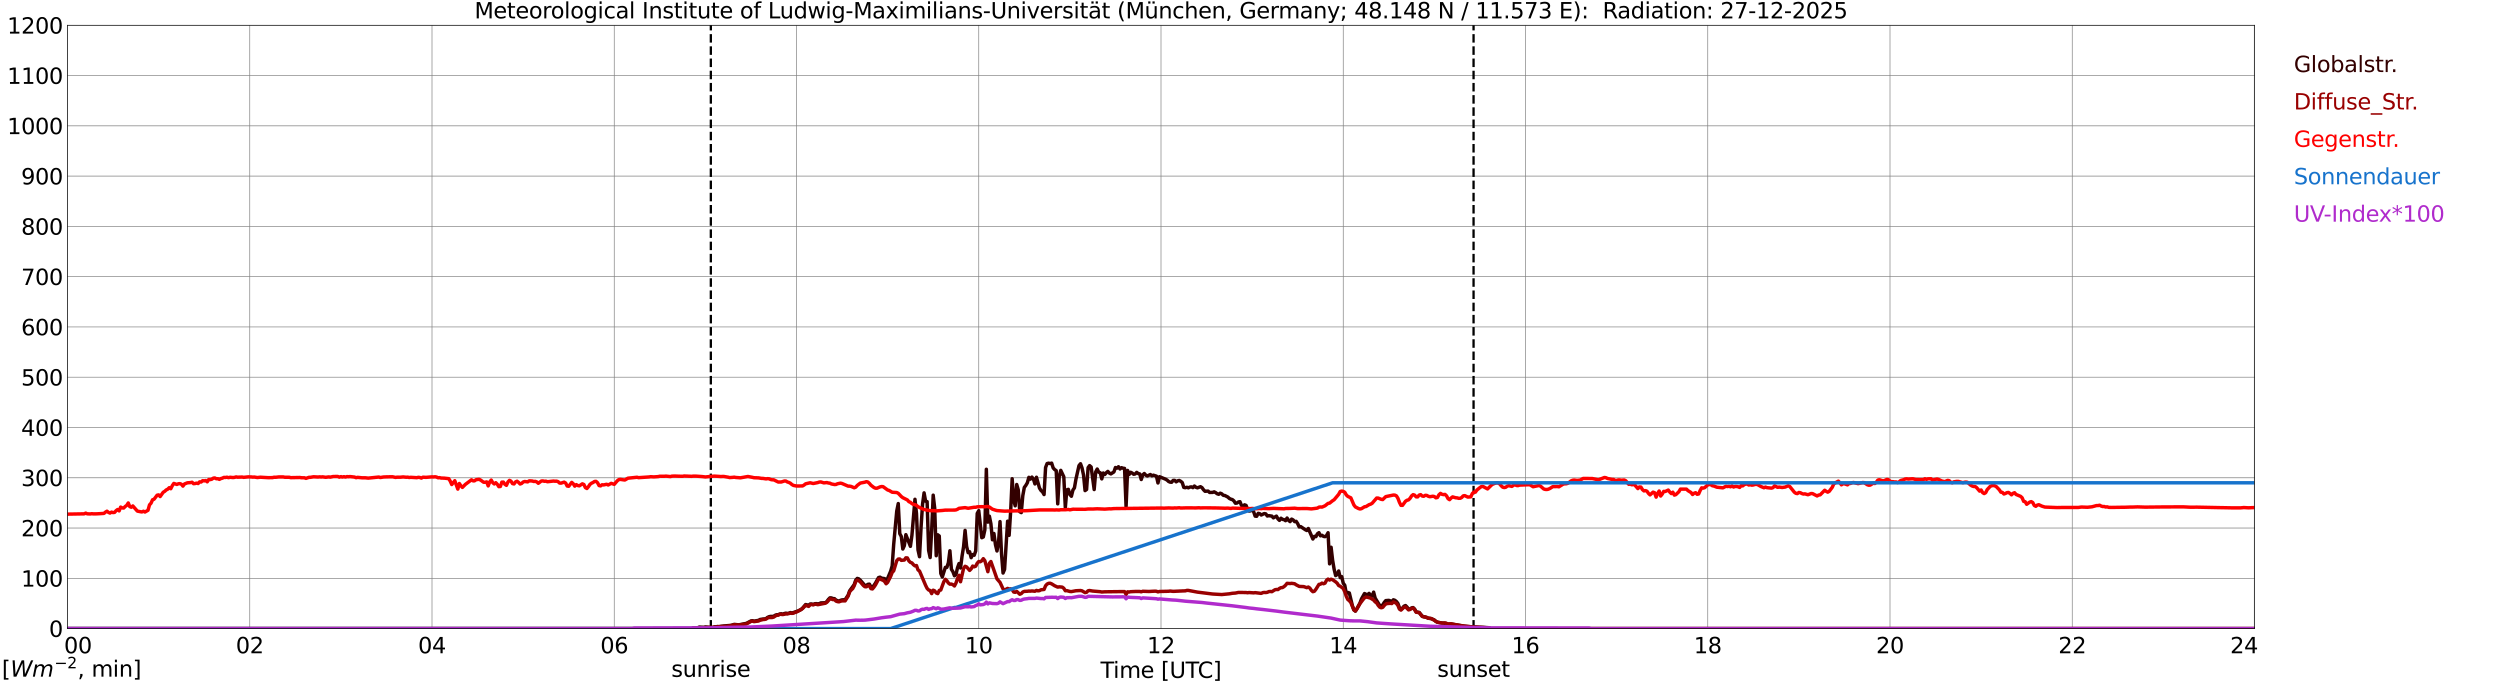 <?xml version="1.0" encoding="utf-8" standalone="no"?>
<!DOCTYPE svg PUBLIC "-//W3C//DTD SVG 1.1//EN"
  "http://www.w3.org/Graphics/SVG/1.1/DTD/svg11.dtd">
<svg xmlns:xlink="http://www.w3.org/1999/xlink" width="1085.4pt" height="296.64pt" viewBox="0 0 1085.4 296.64" xmlns="http://www.w3.org/2000/svg" version="1.1">
 <defs>
  <style type="text/css">*{stroke-linejoin: round; stroke-linecap: butt}</style>
 </defs>
 <g id="figure_1">
  <g id="patch_1">
   <path d="M 0 296.64 
L 1085.4 296.64 
L 1085.4 0 
L 0 0 
z
" style="fill: #ffffff"/>
  </g>
  <g id="axes_1">
   <g id="patch_2">
    <path d="M 29.306 272.909 
L 978.814 272.909 
L 978.814 10.976 
L 29.306 10.976 
z
" style="fill: #ffffff"/>
   </g>
   <g id="patch_3">
    <path d="M 978.814 272.909 
L 978.814 272.909 
L 978.814 10.976 
L 978.814 10.976 
z
" clip-path="url(#paf838321e1)" style="fill: #d3d3d3; opacity: 0.25; stroke: #d3d3d3; stroke-linejoin: miter"/>
   </g>
   <g id="matplotlib.axis_1">
    <g id="xtick_1">
     <g id="line2d_1">
      <path d="M 29.306 272.909 
L 29.306 10.976 
" clip-path="url(#paf838321e1)" style="fill: none; stroke: #808080; stroke-width: 0.3; stroke-linecap: square"/>
     </g>
     <g id="line2d_2"/>
     <g id="text_1">
      <!--    00 -->
      <g transform="translate(18.733 283.627) scale(0.095 -0.095)">
       <defs>
        <path id="DejaVuSans-20" transform="scale(0.016)"/>
        <path id="DejaVuSans-30" d="M 2034 4250 
Q 1547 4250 1301 3770 
Q 1056 3291 1056 2328 
Q 1056 1369 1301 889 
Q 1547 409 2034 409 
Q 2525 409 2770 889 
Q 3016 1369 3016 2328 
Q 3016 3291 2770 3770 
Q 2525 4250 2034 4250 
z
M 2034 4750 
Q 2819 4750 3233 4129 
Q 3647 3509 3647 2328 
Q 3647 1150 3233 529 
Q 2819 -91 2034 -91 
Q 1250 -91 836 529 
Q 422 1150 422 2328 
Q 422 3509 836 4129 
Q 1250 4750 2034 4750 
z
" transform="scale(0.016)"/>
       </defs>
       <use xlink:href="#DejaVuSans-20"/>
       <use xlink:href="#DejaVuSans-20" transform="translate(31.787 0)"/>
       <use xlink:href="#DejaVuSans-20" transform="translate(63.574 0)"/>
       <use xlink:href="#DejaVuSans-30" transform="translate(95.361 0)"/>
       <use xlink:href="#DejaVuSans-30" transform="translate(158.984 0)"/>
      </g>
     </g>
    </g>
    <g id="xtick_2">
     <g id="line2d_3">
      <path d="M 108.431 272.909 
L 108.431 10.976 
" clip-path="url(#paf838321e1)" style="fill: none; stroke: #808080; stroke-width: 0.3; stroke-linecap: square"/>
     </g>
     <g id="line2d_4"/>
     <g id="text_2">
      <!-- 02 -->
      <g transform="translate(102.387 283.627) scale(0.095 -0.095)">
       <defs>
        <path id="DejaVuSans-32" d="M 1228 531 
L 3431 531 
L 3431 0 
L 469 0 
L 469 531 
Q 828 903 1448 1529 
Q 2069 2156 2228 2338 
Q 2531 2678 2651 2914 
Q 2772 3150 2772 3378 
Q 2772 3750 2511 3984 
Q 2250 4219 1831 4219 
Q 1534 4219 1204 4116 
Q 875 4013 500 3803 
L 500 4441 
Q 881 4594 1212 4672 
Q 1544 4750 1819 4750 
Q 2544 4750 2975 4387 
Q 3406 4025 3406 3419 
Q 3406 3131 3298 2873 
Q 3191 2616 2906 2266 
Q 2828 2175 2409 1742 
Q 1991 1309 1228 531 
z
" transform="scale(0.016)"/>
       </defs>
       <use xlink:href="#DejaVuSans-30"/>
       <use xlink:href="#DejaVuSans-32" transform="translate(63.623 0)"/>
      </g>
     </g>
    </g>
    <g id="xtick_3">
     <g id="line2d_5">
      <path d="M 187.557 272.909 
L 187.557 10.976 
" clip-path="url(#paf838321e1)" style="fill: none; stroke: #808080; stroke-width: 0.3; stroke-linecap: square"/>
     </g>
     <g id="line2d_6"/>
     <g id="text_3">
      <!-- 04 -->
      <g transform="translate(181.513 283.627) scale(0.095 -0.095)">
       <defs>
        <path id="DejaVuSans-34" d="M 2419 4116 
L 825 1625 
L 2419 1625 
L 2419 4116 
z
M 2253 4666 
L 3047 4666 
L 3047 1625 
L 3713 1625 
L 3713 1100 
L 3047 1100 
L 3047 0 
L 2419 0 
L 2419 1100 
L 313 1100 
L 313 1709 
L 2253 4666 
z
" transform="scale(0.016)"/>
       </defs>
       <use xlink:href="#DejaVuSans-30"/>
       <use xlink:href="#DejaVuSans-34" transform="translate(63.623 0)"/>
      </g>
     </g>
    </g>
    <g id="xtick_4">
     <g id="line2d_7">
      <path d="M 266.683 272.909 
L 266.683 10.976 
" clip-path="url(#paf838321e1)" style="fill: none; stroke: #808080; stroke-width: 0.3; stroke-linecap: square"/>
     </g>
     <g id="line2d_8"/>
     <g id="text_4">
      <!-- 06 -->
      <g transform="translate(260.638 283.627) scale(0.095 -0.095)">
       <defs>
        <path id="DejaVuSans-36" d="M 2113 2584 
Q 1688 2584 1439 2293 
Q 1191 2003 1191 1497 
Q 1191 994 1439 701 
Q 1688 409 2113 409 
Q 2538 409 2786 701 
Q 3034 994 3034 1497 
Q 3034 2003 2786 2293 
Q 2538 2584 2113 2584 
z
M 3366 4563 
L 3366 3988 
Q 3128 4100 2886 4159 
Q 2644 4219 2406 4219 
Q 1781 4219 1451 3797 
Q 1122 3375 1075 2522 
Q 1259 2794 1537 2939 
Q 1816 3084 2150 3084 
Q 2853 3084 3261 2657 
Q 3669 2231 3669 1497 
Q 3669 778 3244 343 
Q 2819 -91 2113 -91 
Q 1303 -91 875 529 
Q 447 1150 447 2328 
Q 447 3434 972 4092 
Q 1497 4750 2381 4750 
Q 2619 4750 2861 4703 
Q 3103 4656 3366 4563 
z
" transform="scale(0.016)"/>
       </defs>
       <use xlink:href="#DejaVuSans-30"/>
       <use xlink:href="#DejaVuSans-36" transform="translate(63.623 0)"/>
      </g>
     </g>
    </g>
    <g id="xtick_5">
     <g id="line2d_9">
      <path d="M 345.808 272.909 
L 345.808 10.976 
" clip-path="url(#paf838321e1)" style="fill: none; stroke: #808080; stroke-width: 0.3; stroke-linecap: square"/>
     </g>
     <g id="line2d_10"/>
     <g id="text_5">
      <!-- 08 -->
      <g transform="translate(339.764 283.627) scale(0.095 -0.095)">
       <defs>
        <path id="DejaVuSans-38" d="M 2034 2216 
Q 1584 2216 1326 1975 
Q 1069 1734 1069 1313 
Q 1069 891 1326 650 
Q 1584 409 2034 409 
Q 2484 409 2743 651 
Q 3003 894 3003 1313 
Q 3003 1734 2745 1975 
Q 2488 2216 2034 2216 
z
M 1403 2484 
Q 997 2584 770 2862 
Q 544 3141 544 3541 
Q 544 4100 942 4425 
Q 1341 4750 2034 4750 
Q 2731 4750 3128 4425 
Q 3525 4100 3525 3541 
Q 3525 3141 3298 2862 
Q 3072 2584 2669 2484 
Q 3125 2378 3379 2068 
Q 3634 1759 3634 1313 
Q 3634 634 3220 271 
Q 2806 -91 2034 -91 
Q 1263 -91 848 271 
Q 434 634 434 1313 
Q 434 1759 690 2068 
Q 947 2378 1403 2484 
z
M 1172 3481 
Q 1172 3119 1398 2916 
Q 1625 2713 2034 2713 
Q 2441 2713 2670 2916 
Q 2900 3119 2900 3481 
Q 2900 3844 2670 4047 
Q 2441 4250 2034 4250 
Q 1625 4250 1398 4047 
Q 1172 3844 1172 3481 
z
" transform="scale(0.016)"/>
       </defs>
       <use xlink:href="#DejaVuSans-30"/>
       <use xlink:href="#DejaVuSans-38" transform="translate(63.623 0)"/>
      </g>
     </g>
    </g>
    <g id="xtick_6">
     <g id="line2d_11">
      <path d="M 424.934 272.909 
L 424.934 10.976 
" clip-path="url(#paf838321e1)" style="fill: none; stroke: #808080; stroke-width: 0.3; stroke-linecap: square"/>
     </g>
     <g id="line2d_12"/>
     <g id="text_6">
      <!-- 10 -->
      <g transform="translate(418.89 283.627) scale(0.095 -0.095)">
       <defs>
        <path id="DejaVuSans-31" d="M 794 531 
L 1825 531 
L 1825 4091 
L 703 3866 
L 703 4441 
L 1819 4666 
L 2450 4666 
L 2450 531 
L 3481 531 
L 3481 0 
L 794 0 
L 794 531 
z
" transform="scale(0.016)"/>
       </defs>
       <use xlink:href="#DejaVuSans-31"/>
       <use xlink:href="#DejaVuSans-30" transform="translate(63.623 0)"/>
      </g>
     </g>
    </g>
    <g id="xtick_7">
     <g id="line2d_13">
      <path d="M 504.06 272.909 
L 504.06 10.976 
" clip-path="url(#paf838321e1)" style="fill: none; stroke: #808080; stroke-width: 0.3; stroke-linecap: square"/>
     </g>
     <g id="line2d_14"/>
     <g id="text_7">
      <!-- 12 -->
      <g transform="translate(498.015 283.627) scale(0.095 -0.095)">
       <use xlink:href="#DejaVuSans-31"/>
       <use xlink:href="#DejaVuSans-32" transform="translate(63.623 0)"/>
      </g>
     </g>
    </g>
    <g id="xtick_8">
     <g id="line2d_15">
      <path d="M 583.185 272.909 
L 583.185 10.976 
" clip-path="url(#paf838321e1)" style="fill: none; stroke: #808080; stroke-width: 0.3; stroke-linecap: square"/>
     </g>
     <g id="line2d_16"/>
     <g id="text_8">
      <!-- 14 -->
      <g transform="translate(577.141 283.627) scale(0.095 -0.095)">
       <use xlink:href="#DejaVuSans-31"/>
       <use xlink:href="#DejaVuSans-34" transform="translate(63.623 0)"/>
      </g>
     </g>
    </g>
    <g id="xtick_9">
     <g id="line2d_17">
      <path d="M 662.311 272.909 
L 662.311 10.976 
" clip-path="url(#paf838321e1)" style="fill: none; stroke: #808080; stroke-width: 0.3; stroke-linecap: square"/>
     </g>
     <g id="line2d_18"/>
     <g id="text_9">
      <!-- 16 -->
      <g transform="translate(656.267 283.627) scale(0.095 -0.095)">
       <use xlink:href="#DejaVuSans-31"/>
       <use xlink:href="#DejaVuSans-36" transform="translate(63.623 0)"/>
      </g>
     </g>
    </g>
    <g id="xtick_10">
     <g id="line2d_19">
      <path d="M 741.437 272.909 
L 741.437 10.976 
" clip-path="url(#paf838321e1)" style="fill: none; stroke: #808080; stroke-width: 0.3; stroke-linecap: square"/>
     </g>
     <g id="line2d_20"/>
     <g id="text_10">
      <!-- 18 -->
      <g transform="translate(735.392 283.627) scale(0.095 -0.095)">
       <use xlink:href="#DejaVuSans-31"/>
       <use xlink:href="#DejaVuSans-38" transform="translate(63.623 0)"/>
      </g>
     </g>
    </g>
    <g id="xtick_11">
     <g id="line2d_21">
      <path d="M 820.562 272.909 
L 820.562 10.976 
" clip-path="url(#paf838321e1)" style="fill: none; stroke: #808080; stroke-width: 0.3; stroke-linecap: square"/>
     </g>
     <g id="line2d_22"/>
     <g id="text_11">
      <!-- 20 -->
      <g transform="translate(814.518 283.627) scale(0.095 -0.095)">
       <use xlink:href="#DejaVuSans-32"/>
       <use xlink:href="#DejaVuSans-30" transform="translate(63.623 0)"/>
      </g>
     </g>
    </g>
    <g id="xtick_12">
     <g id="line2d_23">
      <path d="M 899.688 272.909 
L 899.688 10.976 
" clip-path="url(#paf838321e1)" style="fill: none; stroke: #808080; stroke-width: 0.3; stroke-linecap: square"/>
     </g>
     <g id="line2d_24"/>
     <g id="text_12">
      <!-- 22 -->
      <g transform="translate(893.644 283.627) scale(0.095 -0.095)">
       <use xlink:href="#DejaVuSans-32"/>
       <use xlink:href="#DejaVuSans-32" transform="translate(63.623 0)"/>
      </g>
     </g>
    </g>
    <g id="xtick_13">
     <g id="line2d_25">
      <path d="M 978.814 272.909 
L 978.814 10.976 
" clip-path="url(#paf838321e1)" style="fill: none; stroke: #808080; stroke-width: 0.3; stroke-linecap: square"/>
     </g>
     <g id="line2d_26"/>
     <g id="text_13">
      <!-- 24    -->
      <g transform="translate(968.241 283.627) scale(0.095 -0.095)">
       <use xlink:href="#DejaVuSans-32"/>
       <use xlink:href="#DejaVuSans-34" transform="translate(63.623 0)"/>
       <use xlink:href="#DejaVuSans-20" transform="translate(127.246 0)"/>
       <use xlink:href="#DejaVuSans-20" transform="translate(159.033 0)"/>
       <use xlink:href="#DejaVuSans-20" transform="translate(190.82 0)"/>
      </g>
     </g>
    </g>
    <g id="text_14">
     <!-- Time [UTC] -->
     <g transform="translate(477.806 294.322) scale(0.095 -0.095)">
      <defs>
       <path id="DejaVuSans-54" d="M -19 4666 
L 3928 4666 
L 3928 4134 
L 2272 4134 
L 2272 0 
L 1638 0 
L 1638 4134 
L -19 4134 
L -19 4666 
z
" transform="scale(0.016)"/>
       <path id="DejaVuSans-69" d="M 603 3500 
L 1178 3500 
L 1178 0 
L 603 0 
L 603 3500 
z
M 603 4863 
L 1178 4863 
L 1178 4134 
L 603 4134 
L 603 4863 
z
" transform="scale(0.016)"/>
       <path id="DejaVuSans-6d" d="M 3328 2828 
Q 3544 3216 3844 3400 
Q 4144 3584 4550 3584 
Q 5097 3584 5394 3201 
Q 5691 2819 5691 2113 
L 5691 0 
L 5113 0 
L 5113 2094 
Q 5113 2597 4934 2840 
Q 4756 3084 4391 3084 
Q 3944 3084 3684 2787 
Q 3425 2491 3425 1978 
L 3425 0 
L 2847 0 
L 2847 2094 
Q 2847 2600 2669 2842 
Q 2491 3084 2119 3084 
Q 1678 3084 1418 2786 
Q 1159 2488 1159 1978 
L 1159 0 
L 581 0 
L 581 3500 
L 1159 3500 
L 1159 2956 
Q 1356 3278 1631 3431 
Q 1906 3584 2284 3584 
Q 2666 3584 2933 3390 
Q 3200 3197 3328 2828 
z
" transform="scale(0.016)"/>
       <path id="DejaVuSans-65" d="M 3597 1894 
L 3597 1613 
L 953 1613 
Q 991 1019 1311 708 
Q 1631 397 2203 397 
Q 2534 397 2845 478 
Q 3156 559 3463 722 
L 3463 178 
Q 3153 47 2828 -22 
Q 2503 -91 2169 -91 
Q 1331 -91 842 396 
Q 353 884 353 1716 
Q 353 2575 817 3079 
Q 1281 3584 2069 3584 
Q 2775 3584 3186 3129 
Q 3597 2675 3597 1894 
z
M 3022 2063 
Q 3016 2534 2758 2815 
Q 2500 3097 2075 3097 
Q 1594 3097 1305 2825 
Q 1016 2553 972 2059 
L 3022 2063 
z
" transform="scale(0.016)"/>
       <path id="DejaVuSans-5b" d="M 550 4863 
L 1875 4863 
L 1875 4416 
L 1125 4416 
L 1125 -397 
L 1875 -397 
L 1875 -844 
L 550 -844 
L 550 4863 
z
" transform="scale(0.016)"/>
       <path id="DejaVuSans-55" d="M 556 4666 
L 1191 4666 
L 1191 1831 
Q 1191 1081 1462 751 
Q 1734 422 2344 422 
Q 2950 422 3222 751 
Q 3494 1081 3494 1831 
L 3494 4666 
L 4128 4666 
L 4128 1753 
Q 4128 841 3676 375 
Q 3225 -91 2344 -91 
Q 1459 -91 1007 375 
Q 556 841 556 1753 
L 556 4666 
z
" transform="scale(0.016)"/>
       <path id="DejaVuSans-43" d="M 4122 4306 
L 4122 3641 
Q 3803 3938 3442 4084 
Q 3081 4231 2675 4231 
Q 1875 4231 1450 3742 
Q 1025 3253 1025 2328 
Q 1025 1406 1450 917 
Q 1875 428 2675 428 
Q 3081 428 3442 575 
Q 3803 722 4122 1019 
L 4122 359 
Q 3791 134 3420 21 
Q 3050 -91 2638 -91 
Q 1578 -91 968 557 
Q 359 1206 359 2328 
Q 359 3453 968 4101 
Q 1578 4750 2638 4750 
Q 3056 4750 3426 4639 
Q 3797 4528 4122 4306 
z
" transform="scale(0.016)"/>
       <path id="DejaVuSans-5d" d="M 1947 4863 
L 1947 -844 
L 622 -844 
L 622 -397 
L 1369 -397 
L 1369 4416 
L 622 4416 
L 622 4863 
L 1947 4863 
z
" transform="scale(0.016)"/>
      </defs>
      <use xlink:href="#DejaVuSans-54"/>
      <use xlink:href="#DejaVuSans-69" transform="translate(57.959 0)"/>
      <use xlink:href="#DejaVuSans-6d" transform="translate(85.742 0)"/>
      <use xlink:href="#DejaVuSans-65" transform="translate(183.154 0)"/>
      <use xlink:href="#DejaVuSans-20" transform="translate(244.678 0)"/>
      <use xlink:href="#DejaVuSans-5b" transform="translate(276.465 0)"/>
      <use xlink:href="#DejaVuSans-55" transform="translate(315.479 0)"/>
      <use xlink:href="#DejaVuSans-54" transform="translate(388.672 0)"/>
      <use xlink:href="#DejaVuSans-43" transform="translate(443.881 0)"/>
      <use xlink:href="#DejaVuSans-5d" transform="translate(513.705 0)"/>
     </g>
    </g>
   </g>
   <g id="matplotlib.axis_2">
    <g id="ytick_1">
     <g id="line2d_27">
      <path d="M 29.306 272.909 
L 978.814 272.909 
" clip-path="url(#paf838321e1)" style="fill: none; stroke: #808080; stroke-width: 0.3; stroke-linecap: square"/>
     </g>
     <g id="line2d_28"/>
     <g id="text_15">
      <!-- 0 -->
      <g transform="translate(21.261 276.518) scale(0.095 -0.095)">
       <use xlink:href="#DejaVuSans-30"/>
      </g>
     </g>
    </g>
    <g id="ytick_2">
     <g id="line2d_29">
      <path d="M 29.306 251.081 
L 978.814 251.081 
" clip-path="url(#paf838321e1)" style="fill: none; stroke: #808080; stroke-width: 0.3; stroke-linecap: square"/>
     </g>
     <g id="line2d_30"/>
     <g id="text_16">
      <!-- 100 -->
      <g transform="translate(9.173 254.69) scale(0.095 -0.095)">
       <use xlink:href="#DejaVuSans-31"/>
       <use xlink:href="#DejaVuSans-30" transform="translate(63.623 0)"/>
       <use xlink:href="#DejaVuSans-30" transform="translate(127.246 0)"/>
      </g>
     </g>
    </g>
    <g id="ytick_3">
     <g id="line2d_31">
      <path d="M 29.306 229.253 
L 978.814 229.253 
" clip-path="url(#paf838321e1)" style="fill: none; stroke: #808080; stroke-width: 0.3; stroke-linecap: square"/>
     </g>
     <g id="line2d_32"/>
     <g id="text_17">
      <!-- 200 -->
      <g transform="translate(9.173 232.863) scale(0.095 -0.095)">
       <use xlink:href="#DejaVuSans-32"/>
       <use xlink:href="#DejaVuSans-30" transform="translate(63.623 0)"/>
       <use xlink:href="#DejaVuSans-30" transform="translate(127.246 0)"/>
      </g>
     </g>
    </g>
    <g id="ytick_4">
     <g id="line2d_33">
      <path d="M 29.306 207.426 
L 978.814 207.426 
" clip-path="url(#paf838321e1)" style="fill: none; stroke: #808080; stroke-width: 0.3; stroke-linecap: square"/>
     </g>
     <g id="line2d_34"/>
     <g id="text_18">
      <!-- 300 -->
      <g transform="translate(9.173 211.035) scale(0.095 -0.095)">
       <defs>
        <path id="DejaVuSans-33" d="M 2597 2516 
Q 3050 2419 3304 2112 
Q 3559 1806 3559 1356 
Q 3559 666 3084 287 
Q 2609 -91 1734 -91 
Q 1441 -91 1130 -33 
Q 819 25 488 141 
L 488 750 
Q 750 597 1062 519 
Q 1375 441 1716 441 
Q 2309 441 2620 675 
Q 2931 909 2931 1356 
Q 2931 1769 2642 2001 
Q 2353 2234 1838 2234 
L 1294 2234 
L 1294 2753 
L 1863 2753 
Q 2328 2753 2575 2939 
Q 2822 3125 2822 3475 
Q 2822 3834 2567 4026 
Q 2313 4219 1838 4219 
Q 1578 4219 1281 4162 
Q 984 4106 628 3988 
L 628 4550 
Q 988 4650 1302 4700 
Q 1616 4750 1894 4750 
Q 2613 4750 3031 4423 
Q 3450 4097 3450 3541 
Q 3450 3153 3228 2886 
Q 3006 2619 2597 2516 
z
" transform="scale(0.016)"/>
       </defs>
       <use xlink:href="#DejaVuSans-33"/>
       <use xlink:href="#DejaVuSans-30" transform="translate(63.623 0)"/>
       <use xlink:href="#DejaVuSans-30" transform="translate(127.246 0)"/>
      </g>
     </g>
    </g>
    <g id="ytick_5">
     <g id="line2d_35">
      <path d="M 29.306 185.598 
L 978.814 185.598 
" clip-path="url(#paf838321e1)" style="fill: none; stroke: #808080; stroke-width: 0.3; stroke-linecap: square"/>
     </g>
     <g id="line2d_36"/>
     <g id="text_19">
      <!-- 400 -->
      <g transform="translate(9.173 189.207) scale(0.095 -0.095)">
       <use xlink:href="#DejaVuSans-34"/>
       <use xlink:href="#DejaVuSans-30" transform="translate(63.623 0)"/>
       <use xlink:href="#DejaVuSans-30" transform="translate(127.246 0)"/>
      </g>
     </g>
    </g>
    <g id="ytick_6">
     <g id="line2d_37">
      <path d="M 29.306 163.77 
L 978.814 163.77 
" clip-path="url(#paf838321e1)" style="fill: none; stroke: #808080; stroke-width: 0.3; stroke-linecap: square"/>
     </g>
     <g id="line2d_38"/>
     <g id="text_20">
      <!-- 500 -->
      <g transform="translate(9.173 167.379) scale(0.095 -0.095)">
       <defs>
        <path id="DejaVuSans-35" d="M 691 4666 
L 3169 4666 
L 3169 4134 
L 1269 4134 
L 1269 2991 
Q 1406 3038 1543 3061 
Q 1681 3084 1819 3084 
Q 2600 3084 3056 2656 
Q 3513 2228 3513 1497 
Q 3513 744 3044 326 
Q 2575 -91 1722 -91 
Q 1428 -91 1123 -41 
Q 819 9 494 109 
L 494 744 
Q 775 591 1075 516 
Q 1375 441 1709 441 
Q 2250 441 2565 725 
Q 2881 1009 2881 1497 
Q 2881 1984 2565 2268 
Q 2250 2553 1709 2553 
Q 1456 2553 1204 2497 
Q 953 2441 691 2322 
L 691 4666 
z
" transform="scale(0.016)"/>
       </defs>
       <use xlink:href="#DejaVuSans-35"/>
       <use xlink:href="#DejaVuSans-30" transform="translate(63.623 0)"/>
       <use xlink:href="#DejaVuSans-30" transform="translate(127.246 0)"/>
      </g>
     </g>
    </g>
    <g id="ytick_7">
     <g id="line2d_39">
      <path d="M 29.306 141.942 
L 978.814 141.942 
" clip-path="url(#paf838321e1)" style="fill: none; stroke: #808080; stroke-width: 0.3; stroke-linecap: square"/>
     </g>
     <g id="line2d_40"/>
     <g id="text_21">
      <!-- 600 -->
      <g transform="translate(9.173 145.551) scale(0.095 -0.095)">
       <use xlink:href="#DejaVuSans-36"/>
       <use xlink:href="#DejaVuSans-30" transform="translate(63.623 0)"/>
       <use xlink:href="#DejaVuSans-30" transform="translate(127.246 0)"/>
      </g>
     </g>
    </g>
    <g id="ytick_8">
     <g id="line2d_41">
      <path d="M 29.306 120.114 
L 978.814 120.114 
" clip-path="url(#paf838321e1)" style="fill: none; stroke: #808080; stroke-width: 0.3; stroke-linecap: square"/>
     </g>
     <g id="line2d_42"/>
     <g id="text_22">
      <!-- 700 -->
      <g transform="translate(9.173 123.724) scale(0.095 -0.095)">
       <defs>
        <path id="DejaVuSans-37" d="M 525 4666 
L 3525 4666 
L 3525 4397 
L 1831 0 
L 1172 0 
L 2766 4134 
L 525 4134 
L 525 4666 
z
" transform="scale(0.016)"/>
       </defs>
       <use xlink:href="#DejaVuSans-37"/>
       <use xlink:href="#DejaVuSans-30" transform="translate(63.623 0)"/>
       <use xlink:href="#DejaVuSans-30" transform="translate(127.246 0)"/>
      </g>
     </g>
    </g>
    <g id="ytick_9">
     <g id="line2d_43">
      <path d="M 29.306 98.287 
L 978.814 98.287 
" clip-path="url(#paf838321e1)" style="fill: none; stroke: #808080; stroke-width: 0.3; stroke-linecap: square"/>
     </g>
     <g id="line2d_44"/>
     <g id="text_23">
      <!-- 800 -->
      <g transform="translate(9.173 101.896) scale(0.095 -0.095)">
       <use xlink:href="#DejaVuSans-38"/>
       <use xlink:href="#DejaVuSans-30" transform="translate(63.623 0)"/>
       <use xlink:href="#DejaVuSans-30" transform="translate(127.246 0)"/>
      </g>
     </g>
    </g>
    <g id="ytick_10">
     <g id="line2d_45">
      <path d="M 29.306 76.459 
L 978.814 76.459 
" clip-path="url(#paf838321e1)" style="fill: none; stroke: #808080; stroke-width: 0.3; stroke-linecap: square"/>
     </g>
     <g id="line2d_46"/>
     <g id="text_24">
      <!-- 900 -->
      <g transform="translate(9.173 80.068) scale(0.095 -0.095)">
       <defs>
        <path id="DejaVuSans-39" d="M 703 97 
L 703 672 
Q 941 559 1184 500 
Q 1428 441 1663 441 
Q 2288 441 2617 861 
Q 2947 1281 2994 2138 
Q 2813 1869 2534 1725 
Q 2256 1581 1919 1581 
Q 1219 1581 811 2004 
Q 403 2428 403 3163 
Q 403 3881 828 4315 
Q 1253 4750 1959 4750 
Q 2769 4750 3195 4129 
Q 3622 3509 3622 2328 
Q 3622 1225 3098 567 
Q 2575 -91 1691 -91 
Q 1453 -91 1209 -44 
Q 966 3 703 97 
z
M 1959 2075 
Q 2384 2075 2632 2365 
Q 2881 2656 2881 3163 
Q 2881 3666 2632 3958 
Q 2384 4250 1959 4250 
Q 1534 4250 1286 3958 
Q 1038 3666 1038 3163 
Q 1038 2656 1286 2365 
Q 1534 2075 1959 2075 
z
" transform="scale(0.016)"/>
       </defs>
       <use xlink:href="#DejaVuSans-39"/>
       <use xlink:href="#DejaVuSans-30" transform="translate(63.623 0)"/>
       <use xlink:href="#DejaVuSans-30" transform="translate(127.246 0)"/>
      </g>
     </g>
    </g>
    <g id="ytick_11">
     <g id="line2d_47">
      <path d="M 29.306 54.631 
L 978.814 54.631 
" clip-path="url(#paf838321e1)" style="fill: none; stroke: #808080; stroke-width: 0.3; stroke-linecap: square"/>
     </g>
     <g id="line2d_48"/>
     <g id="text_25">
      <!-- 1000 -->
      <g transform="translate(3.128 58.24) scale(0.095 -0.095)">
       <use xlink:href="#DejaVuSans-31"/>
       <use xlink:href="#DejaVuSans-30" transform="translate(63.623 0)"/>
       <use xlink:href="#DejaVuSans-30" transform="translate(127.246 0)"/>
       <use xlink:href="#DejaVuSans-30" transform="translate(190.869 0)"/>
      </g>
     </g>
    </g>
    <g id="ytick_12">
     <g id="line2d_49">
      <path d="M 29.306 32.803 
L 978.814 32.803 
" clip-path="url(#paf838321e1)" style="fill: none; stroke: #808080; stroke-width: 0.3; stroke-linecap: square"/>
     </g>
     <g id="line2d_50"/>
     <g id="text_26">
      <!-- 1100 -->
      <g transform="translate(3.128 36.413) scale(0.095 -0.095)">
       <use xlink:href="#DejaVuSans-31"/>
       <use xlink:href="#DejaVuSans-31" transform="translate(63.623 0)"/>
       <use xlink:href="#DejaVuSans-30" transform="translate(127.246 0)"/>
       <use xlink:href="#DejaVuSans-30" transform="translate(190.869 0)"/>
      </g>
     </g>
    </g>
    <g id="ytick_13">
     <g id="line2d_51">
      <path d="M 29.306 10.976 
L 978.814 10.976 
" clip-path="url(#paf838321e1)" style="fill: none; stroke: #808080; stroke-width: 0.3; stroke-linecap: square"/>
     </g>
     <g id="line2d_52"/>
     <g id="text_27">
      <!-- 1200 -->
      <g transform="translate(3.128 14.585) scale(0.095 -0.095)">
       <use xlink:href="#DejaVuSans-31"/>
       <use xlink:href="#DejaVuSans-32" transform="translate(63.623 0)"/>
       <use xlink:href="#DejaVuSans-30" transform="translate(127.246 0)"/>
       <use xlink:href="#DejaVuSans-30" transform="translate(190.869 0)"/>
      </g>
     </g>
    </g>
   </g>
   <g id="line2d_53">
    <path d="M 308.619 272.909 
L 308.619 10.976 
" clip-path="url(#paf838321e1)" style="fill: none; stroke-dasharray: 3.7,1.6; stroke-dashoffset: 0; stroke: #000000"/>
   </g>
   <g id="line2d_54">
    <path d="M 639.76 272.909 
L 639.76 10.976 
" clip-path="url(#paf838321e1)" style="fill: none; stroke-dasharray: 3.7,1.6; stroke-dashoffset: 0; stroke: #000000"/>
   </g>
   <g id="line2d_55">
    <path d="M 29.306 272.909 
L 300.311 272.909 
L 300.971 272.701 
L 302.949 272.533 
L 303.608 272.245 
L 305.586 272.363 
L 306.246 272.195 
L 308.883 272.483 
L 309.543 272.415 
L 310.202 272.145 
L 310.861 272.145 
L 311.521 271.992 
L 312.18 272.06 
L 314.158 271.774 
L 317.455 271.503 
L 318.774 271.082 
L 320.752 271.285 
L 324.049 270.643 
L 326.027 269.595 
L 326.686 269.477 
L 327.346 269.68 
L 328.665 269.445 
L 329.324 269.342 
L 329.983 268.954 
L 331.302 268.751 
L 331.961 268.735 
L 332.621 268.532 
L 333.28 268.026 
L 333.94 267.738 
L 334.599 267.605 
L 335.258 267.637 
L 335.918 267.537 
L 336.577 267.114 
L 337.236 266.878 
L 337.896 266.878 
L 338.555 266.574 
L 339.215 266.472 
L 339.874 266.657 
L 340.533 266.371 
L 341.193 266.219 
L 341.852 266.336 
L 342.512 266.219 
L 343.171 265.95 
L 343.83 266.168 
L 346.468 265.258 
L 347.787 264.599 
L 348.446 264.025 
L 349.765 262.471 
L 351.083 262.776 
L 351.743 262.235 
L 352.402 262.235 
L 353.062 262.421 
L 353.721 262.135 
L 354.38 262.067 
L 355.04 262.185 
L 355.699 262.084 
L 356.359 261.764 
L 358.337 261.696 
L 358.996 261.137 
L 359.655 260.244 
L 360.315 259.568 
L 360.974 259.585 
L 361.634 259.889 
L 362.293 259.906 
L 362.952 260.548 
L 364.271 261.019 
L 364.93 260.631 
L 365.59 260.445 
L 366.909 260.377 
L 368.227 258.404 
L 368.887 256.512 
L 370.865 253.812 
L 371.524 251.869 
L 372.184 251.127 
L 372.843 251.312 
L 373.502 251.886 
L 375.481 254.183 
L 376.14 254.233 
L 376.799 253.694 
L 377.459 253.609 
L 378.118 254.774 
L 378.777 254.942 
L 379.437 254.165 
L 380.096 253.17 
L 381.415 250.773 
L 382.074 250.588 
L 382.734 251.009 
L 384.053 251.212 
L 384.712 252.057 
L 385.371 251.109 
L 386.69 247.988 
L 387.349 245.674 
L 388.009 236.306 
L 389.328 221.906 
L 389.987 218.63 
L 390.646 231.696 
L 391.306 232.912 
L 391.965 238.364 
L 392.624 236.913 
L 393.284 232.135 
L 395.262 237.201 
L 395.921 232.39 
L 397.24 216.774 
L 397.899 222.952 
L 398.559 238.735 
L 399.218 241.691 
L 399.878 229.063 
L 400.537 218.85 
L 401.196 213.987 
L 401.856 217.584 
L 402.515 217.787 
L 403.175 238.973 
L 403.834 242.062 
L 404.493 230.194 
L 405.153 214.984 
L 405.812 220.69 
L 406.471 241.269 
L 407.131 232.187 
L 407.79 232.709 
L 408.45 248.966 
L 409.109 250.503 
L 410.428 246.334 
L 411.087 246.334 
L 411.746 244.323 
L 412.406 239.124 
L 413.065 247.161 
L 413.725 248.224 
L 414.384 249.979 
L 415.043 249.472 
L 415.703 246.536 
L 416.362 244.679 
L 417.022 246.602 
L 417.681 241.488 
L 418.34 237.402 
L 419 230.279 
L 419.659 237.201 
L 420.318 239.936 
L 420.978 239.547 
L 421.637 242.112 
L 422.297 240.778 
L 422.956 241.066 
L 423.615 239.209 
L 424.275 222.901 
L 424.934 221.703 
L 426.253 233.453 
L 426.912 233.132 
L 427.572 230.094 
L 428.231 203.741 
L 428.89 226.682 
L 429.55 224.117 
L 430.209 227.409 
L 430.869 234.348 
L 431.528 231.628 
L 432.187 236.474 
L 432.847 239.209 
L 433.506 235.714 
L 434.165 226.464 
L 434.825 240.543 
L 435.484 248.78 
L 436.144 247.211 
L 437.462 226.278 
L 438.122 232.423 
L 438.781 222.109 
L 439.44 207.842 
L 440.1 217.11 
L 440.759 219.61 
L 441.419 210.359 
L 442.078 212.621 
L 442.737 222.175 
L 443.397 222.548 
L 444.056 215.22 
L 444.716 211.625 
L 445.375 210.73 
L 446.034 209.6 
L 446.694 207.236 
L 447.353 208.028 
L 448.012 207.135 
L 448.672 207.978 
L 449.331 210.106 
L 449.991 207.201 
L 451.309 211.911 
L 451.969 212.959 
L 452.628 213.548 
L 453.287 214.714 
L 453.947 202.981 
L 454.606 201.259 
L 455.266 201.091 
L 455.925 201.259 
L 456.584 201.074 
L 457.244 203.149 
L 457.903 203.876 
L 458.563 204.333 
L 459.222 218.748 
L 459.881 206.83 
L 460.541 204.215 
L 461.859 207 
L 462.519 220.369 
L 463.178 212.688 
L 463.838 212.452 
L 464.497 214.714 
L 465.156 215.456 
L 465.816 212.773 
L 466.475 211.811 
L 467.134 208.013 
L 468.453 202.154 
L 469.113 201.344 
L 469.772 203.167 
L 470.431 206.273 
L 471.091 212.992 
L 471.75 212.503 
L 472.409 203.032 
L 473.069 202.154 
L 473.728 202.746 
L 475.047 212.535 
L 475.706 204.872 
L 476.366 203.641 
L 477.025 205.007 
L 477.685 205.243 
L 478.344 207.91 
L 479.003 205.361 
L 479.663 206.002 
L 480.322 205.227 
L 480.981 204.669 
L 481.641 205.396 
L 482.3 205.749 
L 483.619 204.889 
L 484.278 202.981 
L 484.938 203.252 
L 485.597 202.643 
L 486.256 203.606 
L 486.916 203.049 
L 487.575 203.285 
L 488.235 203.37 
L 488.894 220.031 
L 489.553 204.247 
L 490.213 206.002 
L 490.872 205.042 
L 491.532 205.378 
L 492.191 205.902 
L 492.85 205.784 
L 493.51 205.092 
L 494.169 205.599 
L 494.828 205.767 
L 495.488 208.181 
L 496.147 206.173 
L 496.807 205.581 
L 497.466 206.308 
L 498.125 206.644 
L 499.444 206.02 
L 500.103 206.576 
L 500.763 206.308 
L 502.082 206.729 
L 502.741 209.683 
L 503.4 206.965 
L 506.038 208.045 
L 506.697 208.434 
L 507.357 209.041 
L 508.016 209.329 
L 508.675 209.379 
L 509.335 208.569 
L 509.994 208.552 
L 510.654 209.194 
L 511.313 208.755 
L 511.972 208.602 
L 512.632 208.958 
L 513.291 209.514 
L 513.95 211.608 
L 514.61 211.743 
L 515.269 211.54 
L 515.929 211.793 
L 516.588 211.49 
L 517.247 211.372 
L 517.907 211.708 
L 518.566 211.016 
L 519.226 211.558 
L 519.885 211.793 
L 521.204 211.304 
L 521.863 211.708 
L 522.522 212.638 
L 523.182 213.295 
L 524.501 213.212 
L 525.16 213.801 
L 526.479 213.786 
L 527.138 213.533 
L 527.797 213.887 
L 528.457 214.375 
L 529.116 214.596 
L 529.776 214.122 
L 530.435 214.393 
L 531.094 215.052 
L 531.754 215.12 
L 533.073 215.794 
L 533.732 216.401 
L 534.391 216.722 
L 535.051 216.907 
L 535.71 217.466 
L 536.369 218.479 
L 537.029 218.411 
L 537.688 217.938 
L 538.348 217.82 
L 539.007 219.424 
L 539.666 220.116 
L 540.326 219.171 
L 540.985 219.424 
L 541.644 221.094 
L 542.304 221.871 
L 542.963 221.788 
L 543.623 221.332 
L 544.282 222.175 
L 544.941 224.082 
L 545.601 224.15 
L 546.26 222.869 
L 546.919 223.019 
L 547.579 223.593 
L 548.898 222.969 
L 549.557 223.104 
L 550.216 224.032 
L 550.876 223.881 
L 552.195 224.082 
L 552.854 224.827 
L 554.173 224.082 
L 554.832 225.283 
L 555.491 225.922 
L 556.151 224.995 
L 556.81 225.484 
L 557.47 225.601 
L 558.129 226.058 
L 558.788 224.91 
L 559.448 225.94 
L 560.107 226.464 
L 560.766 225.383 
L 561.426 225.737 
L 562.085 226.464 
L 562.745 226.346 
L 563.404 227.341 
L 564.063 228.775 
L 564.723 228.642 
L 566.701 229.976 
L 567.36 230.312 
L 568.02 229.452 
L 569.998 234.01 
L 570.657 232.861 
L 571.317 232.997 
L 571.976 231.748 
L 572.635 231.275 
L 573.295 232.626 
L 573.954 232.405 
L 574.613 232.879 
L 575.273 232.997 
L 575.932 232.508 
L 576.592 231.292 
L 577.251 244.797 
L 577.91 237.605 
L 578.57 243.26 
L 579.229 247.161 
L 579.889 249.896 
L 580.548 249.457 
L 581.207 247.903 
L 581.867 250.791 
L 582.526 250.35 
L 583.185 253.22 
L 583.845 254.098 
L 584.504 257.66 
L 585.164 257.221 
L 585.823 257.442 
L 587.142 262.962 
L 587.801 264.802 
L 588.46 265.324 
L 589.12 264.278 
L 590.439 261.846 
L 591.098 260.024 
L 592.417 257.695 
L 593.076 258.031 
L 593.736 258.201 
L 594.395 257.627 
L 595.054 258.42 
L 595.714 258.826 
L 596.373 257.086 
L 597.032 259.653 
L 599.011 262.859 
L 599.67 263.062 
L 600.329 262.641 
L 600.989 261.543 
L 601.648 260.766 
L 602.967 260.648 
L 604.286 261.122 
L 604.945 260.412 
L 605.604 260.631 
L 606.264 261.155 
L 606.923 262.017 
L 607.582 263.907 
L 608.242 264.531 
L 608.901 263.99 
L 609.561 263.198 
L 610.22 262.91 
L 610.879 263.569 
L 611.539 264.496 
L 612.198 264.413 
L 612.858 263.924 
L 613.517 263.789 
L 614.176 264.431 
L 614.836 265.662 
L 616.154 265.898 
L 617.473 267.502 
L 618.133 267.755 
L 618.792 267.858 
L 619.451 268.076 
L 620.111 268.414 
L 621.429 268.6 
L 622.748 269.192 
L 623.408 269.781 
L 624.067 270.137 
L 626.045 270.49 
L 628.023 270.676 
L 628.683 270.997 
L 630.001 270.929 
L 632.639 271.335 
L 635.936 271.924 
L 637.255 272.027 
L 641.87 272.313 
L 643.848 272.363 
L 646.486 272.533 
L 647.145 272.909 
L 978.154 272.909 
L 978.154 272.909 
" clip-path="url(#paf838321e1)" style="fill: none; stroke: #330000; stroke-width: 1.5; stroke-linecap: square"/>
   </g>
   <g id="line2d_56">
    <path d="M 29.306 272.909 
L 300.311 272.909 
L 300.971 272.605 
L 304.927 272.514 
L 308.224 272.374 
L 310.202 272.328 
L 312.839 272.007 
L 315.477 271.916 
L 318.114 271.455 
L 318.774 271.226 
L 320.752 271.363 
L 324.049 270.905 
L 326.027 269.801 
L 326.686 269.663 
L 327.346 269.894 
L 329.324 269.617 
L 329.983 269.296 
L 331.302 268.973 
L 331.961 268.927 
L 332.621 268.744 
L 333.28 268.286 
L 333.94 268.1 
L 335.258 268.1 
L 335.918 267.917 
L 336.577 267.458 
L 337.236 267.135 
L 337.896 267.09 
L 338.555 266.677 
L 339.874 266.814 
L 341.193 266.539 
L 341.852 266.539 
L 343.171 266.216 
L 343.83 266.308 
L 344.49 266.216 
L 345.149 265.896 
L 345.808 265.712 
L 347.787 264.656 
L 348.446 264.195 
L 349.765 262.816 
L 351.083 263.276 
L 351.743 262.586 
L 352.402 262.449 
L 353.062 262.632 
L 353.721 262.357 
L 354.38 262.357 
L 355.04 262.541 
L 358.337 261.897 
L 358.996 261.484 
L 360.315 260.013 
L 360.974 260.105 
L 361.634 260.336 
L 362.293 260.29 
L 362.952 260.978 
L 363.612 261.209 
L 364.271 261.301 
L 364.93 261.024 
L 365.59 260.886 
L 366.909 260.886 
L 368.227 258.819 
L 368.887 256.935 
L 369.546 256.154 
L 370.206 255.556 
L 370.865 254.316 
L 371.524 252.478 
L 372.184 251.88 
L 372.843 252.109 
L 373.502 252.616 
L 374.821 254.178 
L 375.481 254.728 
L 376.14 254.774 
L 376.799 254.316 
L 377.459 254.362 
L 378.118 255.556 
L 378.777 255.693 
L 379.437 254.912 
L 380.096 253.947 
L 381.415 251.465 
L 382.074 251.328 
L 382.734 251.697 
L 383.393 251.926 
L 384.053 252.432 
L 384.712 253.443 
L 385.371 252.845 
L 386.69 250.225 
L 387.349 248.525 
L 388.009 247.835 
L 389.328 243.424 
L 389.987 242.734 
L 390.646 242.688 
L 391.306 243.286 
L 392.624 243.149 
L 393.284 242.184 
L 393.943 242.23 
L 394.603 243.516 
L 395.262 244.159 
L 395.921 244.389 
L 396.581 245.17 
L 397.24 245.676 
L 397.899 245.539 
L 398.559 247.423 
L 399.218 247.927 
L 401.856 254.13 
L 402.515 255.464 
L 403.175 256.154 
L 403.834 256.383 
L 404.493 257.717 
L 405.153 256.245 
L 405.812 256.521 
L 406.471 257.439 
L 407.131 257.717 
L 407.79 256.337 
L 408.45 256.154 
L 409.768 252.57 
L 410.428 251.511 
L 411.087 252.109 
L 411.746 253.12 
L 412.406 253.626 
L 413.065 253.58 
L 413.725 253.855 
L 414.384 254.408 
L 415.043 253.12 
L 415.703 251.19 
L 416.362 249.765 
L 417.022 252.57 
L 418.34 246.779 
L 419 245.86 
L 419.659 246.135 
L 420.978 247.652 
L 421.637 246.962 
L 422.297 245.768 
L 422.956 246.089 
L 423.615 245.814 
L 424.275 244.526 
L 424.934 243.793 
L 425.593 243.884 
L 426.253 243.47 
L 426.912 242.551 
L 427.572 243.424 
L 428.89 248.204 
L 429.55 244.574 
L 430.209 243.793 
L 432.847 251.328 
L 434.165 252.845 
L 435.484 255.693 
L 436.144 256.2 
L 437.462 255.464 
L 438.122 255.739 
L 438.781 255.647 
L 439.44 255.97 
L 440.1 257.027 
L 440.759 257.164 
L 441.419 256.75 
L 442.737 257.992 
L 443.397 257.717 
L 444.056 257.027 
L 444.716 256.75 
L 446.034 256.704 
L 446.694 256.612 
L 447.353 256.658 
L 448.012 256.566 
L 449.331 256.704 
L 449.991 256.337 
L 450.65 256.521 
L 451.309 256.429 
L 451.969 256.062 
L 453.287 255.925 
L 453.947 254.316 
L 454.606 253.58 
L 455.266 253.257 
L 455.925 253.211 
L 456.584 253.489 
L 457.903 254.316 
L 459.222 254.912 
L 459.881 254.774 
L 461.2 254.912 
L 461.859 255.418 
L 462.519 256.475 
L 463.178 256.429 
L 464.497 256.798 
L 465.156 256.844 
L 467.134 256.475 
L 469.113 256.383 
L 469.772 256.521 
L 471.091 257.302 
L 471.75 257.164 
L 472.409 256.475 
L 473.069 256.383 
L 474.388 256.612 
L 477.685 256.889 
L 478.344 257.027 
L 479.663 256.935 
L 486.916 256.844 
L 488.235 256.844 
L 488.894 258.083 
L 489.553 256.935 
L 490.213 257.027 
L 490.872 256.889 
L 492.85 256.798 
L 494.169 256.798 
L 494.828 256.798 
L 495.488 256.935 
L 496.147 256.704 
L 498.785 256.798 
L 501.422 256.658 
L 502.082 256.704 
L 502.741 256.981 
L 503.4 256.798 
L 507.357 256.704 
L 508.016 256.612 
L 509.335 256.75 
L 513.291 256.566 
L 514.61 256.521 
L 515.269 256.337 
L 515.929 256.337 
L 519.885 257.073 
L 526.479 257.9 
L 530.435 258.129 
L 533.732 257.808 
L 535.051 257.577 
L 536.369 257.485 
L 537.688 257.21 
L 540.985 257.256 
L 541.644 257.348 
L 542.304 257.256 
L 544.282 257.394 
L 544.941 257.302 
L 547.579 257.623 
L 548.238 257.302 
L 548.898 257.21 
L 549.557 257.256 
L 550.216 257.164 
L 550.876 256.844 
L 551.535 256.798 
L 552.195 256.889 
L 553.513 256.062 
L 554.173 255.925 
L 554.832 255.97 
L 555.491 255.464 
L 556.151 255.143 
L 556.81 255.097 
L 557.47 254.683 
L 558.129 254.085 
L 558.788 253.257 
L 560.107 253.351 
L 560.766 253.257 
L 562.085 253.443 
L 562.745 253.901 
L 564.063 254.591 
L 566.042 254.683 
L 567.36 255.143 
L 568.02 254.866 
L 568.679 255.327 
L 569.338 256.291 
L 569.998 256.889 
L 570.657 256.704 
L 571.317 255.831 
L 572.635 253.718 
L 573.295 253.626 
L 573.954 253.166 
L 574.613 253.443 
L 575.273 253.166 
L 575.932 251.926 
L 576.592 251.419 
L 577.251 251.834 
L 577.91 251.465 
L 578.57 251.697 
L 579.889 252.616 
L 580.548 253.211 
L 581.207 254.224 
L 581.867 254.499 
L 583.185 255.51 
L 583.845 256.935 
L 584.504 258.911 
L 585.164 260.29 
L 585.823 260.794 
L 586.482 261.622 
L 587.801 264.793 
L 588.46 265.252 
L 589.12 264.333 
L 590.439 262.082 
L 591.757 260.336 
L 592.417 259.555 
L 593.076 259.232 
L 593.736 259.323 
L 595.054 259.692 
L 596.373 260.519 
L 597.032 261.301 
L 597.692 261.759 
L 598.351 262.816 
L 599.011 263.597 
L 599.67 263.874 
L 600.329 263.689 
L 600.989 262.861 
L 601.648 262.22 
L 602.307 262.036 
L 603.626 261.943 
L 604.286 262.036 
L 604.945 261.347 
L 605.604 261.576 
L 606.264 261.988 
L 606.923 262.861 
L 607.582 264.47 
L 608.242 264.885 
L 609.561 263.643 
L 610.22 263.46 
L 611.539 264.793 
L 612.198 264.608 
L 612.858 264.149 
L 613.517 264.012 
L 614.176 264.702 
L 614.836 265.804 
L 616.154 265.987 
L 617.473 267.642 
L 619.451 268.1 
L 620.111 268.423 
L 620.77 268.423 
L 621.429 268.561 
L 622.748 269.296 
L 623.408 269.801 
L 624.067 270.124 
L 625.386 270.399 
L 626.045 270.536 
L 627.364 270.444 
L 628.683 270.905 
L 630.001 270.813 
L 631.32 271.088 
L 633.958 271.547 
L 635.276 271.732 
L 638.573 272.099 
L 639.892 272.191 
L 646.486 272.605 
L 647.145 272.909 
L 978.154 272.909 
L 978.154 272.909 
" clip-path="url(#paf838321e1)" style="fill: none; stroke: #990000; stroke-width: 1.5; stroke-linecap: square"/>
   </g>
   <g id="line2d_57">
    <path d="M 29.306 223.216 
L 36.559 223.087 
L 37.218 222.775 
L 37.878 223.08 
L 39.197 223.131 
L 39.856 223.028 
L 40.515 223.111 
L 41.834 223.091 
L 43.153 223.026 
L 45.131 222.897 
L 45.79 222.343 
L 46.45 221.945 
L 47.109 222.469 
L 47.768 222.757 
L 48.428 222.34 
L 49.087 222.548 
L 49.747 222.45 
L 50.406 221.703 
L 51.065 221.216 
L 51.725 221.808 
L 52.384 220.16 
L 53.043 220.516 
L 53.703 220.566 
L 54.362 219.894 
L 55.022 219.418 
L 55.681 218.368 
L 56.34 219.948 
L 57 220.221 
L 57.659 219.66 
L 59.637 221.902 
L 60.956 222.159 
L 61.615 222.264 
L 62.275 221.958 
L 62.934 222.303 
L 64.253 221.542 
L 64.912 219.195 
L 65.572 218.462 
L 66.231 216.982 
L 66.89 216.742 
L 68.209 215.004 
L 68.869 214.86 
L 69.528 215.585 
L 70.847 213.721 
L 71.506 213.319 
L 72.166 212.708 
L 72.825 212.383 
L 73.484 211.726 
L 74.144 212.182 
L 74.803 210.857 
L 75.462 209.888 
L 76.781 210.324 
L 77.441 210.038 
L 78.1 209.977 
L 78.759 210.226 
L 79.419 211.049 
L 80.078 210.123 
L 81.397 209.61 
L 82.716 209.525 
L 83.375 209.366 
L 84.034 209.999 
L 84.694 209.936 
L 85.353 209.741 
L 86.013 209.929 
L 86.672 209.2 
L 87.331 209.279 
L 87.991 208.685 
L 88.65 208.774 
L 89.309 208.641 
L 89.969 209.185 
L 90.628 208.189 
L 91.288 208.224 
L 91.947 208.061 
L 92.606 207.594 
L 93.266 207.504 
L 93.925 207.864 
L 94.584 207.832 
L 95.244 208.122 
L 95.903 207.775 
L 96.563 207.591 
L 97.222 207.264 
L 97.881 207.305 
L 98.541 207.177 
L 99.2 207.397 
L 99.86 207.207 
L 101.178 207.332 
L 101.838 207.253 
L 102.497 207.057 
L 103.156 207.179 
L 105.135 207.116 
L 105.794 207.24 
L 107.772 207.035 
L 109.091 207.07 
L 109.75 207.155 
L 110.41 207.113 
L 111.728 207.332 
L 113.047 207.185 
L 116.344 207.38 
L 118.322 207.362 
L 118.982 207.19 
L 119.641 207.225 
L 120.96 207.072 
L 122.938 207.059 
L 123.597 207.199 
L 125.575 207.209 
L 126.235 207.38 
L 130.191 207.305 
L 130.85 207.421 
L 132.169 207.432 
L 132.829 207.685 
L 134.147 207.236 
L 134.807 207.229 
L 136.125 206.998 
L 138.104 207.109 
L 138.763 207.03 
L 139.422 207.096 
L 140.082 207.028 
L 141.4 207.225 
L 142.719 207.048 
L 143.379 207.155 
L 144.697 206.875 
L 146.676 206.873 
L 147.335 207.166 
L 147.994 206.919 
L 148.654 207.133 
L 149.313 206.932 
L 149.972 207.144 
L 150.632 206.917 
L 151.291 206.98 
L 151.951 206.908 
L 153.929 207.129 
L 154.588 207.404 
L 155.247 207.244 
L 157.226 207.443 
L 158.544 207.434 
L 159.863 207.58 
L 164.479 207.109 
L 165.138 207.327 
L 166.457 207.098 
L 167.776 207.039 
L 170.413 206.993 
L 171.732 207.284 
L 172.391 207.177 
L 173.71 207.196 
L 175.029 207.063 
L 176.348 207.203 
L 177.007 207.157 
L 177.666 207.314 
L 178.326 207.229 
L 180.963 207.393 
L 181.623 207.229 
L 182.282 207.308 
L 182.941 207.574 
L 183.601 207.175 
L 184.92 207.251 
L 187.557 207.033 
L 188.216 207.078 
L 188.876 206.996 
L 189.535 207.12 
L 190.195 207.441 
L 190.854 207.375 
L 191.513 207.552 
L 192.832 207.587 
L 194.81 207.81 
L 195.47 208.886 
L 196.129 210.366 
L 197.448 208.707 
L 198.767 212.352 
L 199.426 209.925 
L 200.085 210.896 
L 200.745 211.614 
L 202.063 210.292 
L 204.701 208.318 
L 205.36 208.772 
L 206.02 208.761 
L 206.679 208.266 
L 207.998 208.089 
L 208.657 208.434 
L 209.976 209.379 
L 210.635 209.379 
L 211.295 209.222 
L 211.954 210.955 
L 212.614 209.202 
L 213.273 208.43 
L 213.932 209.569 
L 214.592 210.11 
L 215.251 209.573 
L 215.91 210.25 
L 216.57 211.285 
L 217.229 211.215 
L 217.889 209.322 
L 218.548 209.303 
L 219.207 210.274 
L 219.867 210.711 
L 220.526 209.248 
L 221.186 208.558 
L 221.845 208.903 
L 222.504 209.951 
L 223.164 210.11 
L 223.823 209.215 
L 224.482 208.923 
L 225.142 209.438 
L 225.801 210.132 
L 226.461 209.899 
L 227.12 209.279 
L 227.779 209.047 
L 229.098 209.211 
L 229.757 208.748 
L 231.076 208.836 
L 231.736 209.036 
L 232.395 208.982 
L 233.054 209.226 
L 233.714 209.822 
L 235.033 208.842 
L 235.692 208.788 
L 236.351 208.951 
L 237.011 208.895 
L 237.67 209.154 
L 240.308 208.849 
L 240.967 208.932 
L 241.626 208.895 
L 242.286 209.102 
L 242.945 209.72 
L 243.604 209.755 
L 244.923 209.327 
L 245.583 209.715 
L 246.242 211.007 
L 246.901 211.125 
L 248.22 209.442 
L 248.88 210.021 
L 249.539 211.071 
L 250.198 210.407 
L 250.858 210.798 
L 251.517 210.935 
L 252.836 210.058 
L 253.495 210.353 
L 254.155 211.71 
L 254.814 212.086 
L 255.473 211.291 
L 256.133 210.307 
L 256.792 209.796 
L 257.451 209.493 
L 258.111 209.034 
L 258.77 208.982 
L 259.43 209.578 
L 260.089 210.807 
L 260.748 210.955 
L 261.408 210.462 
L 262.067 210.536 
L 263.386 210.246 
L 264.045 210.562 
L 265.364 209.851 
L 266.683 210.276 
L 268.002 208.74 
L 268.661 208.231 
L 269.32 208.124 
L 270.639 208.325 
L 271.298 208.403 
L 272.617 207.615 
L 276.573 207.205 
L 277.233 207.382 
L 281.849 207.072 
L 282.508 206.963 
L 283.827 207.054 
L 285.805 206.919 
L 286.464 206.76 
L 288.442 206.779 
L 289.102 206.71 
L 291.08 206.91 
L 291.739 206.718 
L 293.058 206.681 
L 294.377 206.736 
L 296.355 206.793 
L 297.014 206.659 
L 300.311 206.801 
L 300.971 206.71 
L 302.289 206.727 
L 304.927 206.913 
L 306.246 207.074 
L 308.883 206.81 
L 310.202 206.707 
L 312.18 206.836 
L 312.839 206.899 
L 314.158 206.845 
L 316.136 207.179 
L 316.796 207.351 
L 318.114 207.253 
L 318.774 207.17 
L 319.433 207.301 
L 320.752 207.393 
L 321.411 207.46 
L 324.708 206.871 
L 326.686 207.244 
L 327.346 207.408 
L 329.324 207.476 
L 330.643 207.698 
L 331.302 207.711 
L 332.621 207.923 
L 333.28 207.805 
L 333.94 207.884 
L 334.599 208.179 
L 335.258 208.32 
L 335.918 208.32 
L 337.896 209.285 
L 339.215 209.259 
L 340.533 208.838 
L 341.193 208.844 
L 341.852 209.255 
L 342.512 209.46 
L 343.171 209.813 
L 343.83 210.379 
L 344.49 210.752 
L 345.808 211.01 
L 348.446 210.973 
L 349.105 210.582 
L 349.765 210.056 
L 351.083 209.746 
L 351.743 209.604 
L 353.062 209.916 
L 355.04 209.525 
L 355.699 209.292 
L 356.359 209.233 
L 357.677 209.643 
L 358.996 209.512 
L 359.655 209.702 
L 360.315 209.776 
L 360.974 210.115 
L 362.293 210.368 
L 362.952 210.337 
L 363.612 210.03 
L 364.93 209.761 
L 365.59 209.923 
L 368.227 211.062 
L 368.887 211.066 
L 369.546 211.202 
L 370.865 211.776 
L 371.524 211.505 
L 372.184 210.752 
L 373.502 209.739 
L 375.481 209.346 
L 376.14 209.113 
L 376.799 209.281 
L 377.459 209.87 
L 378.118 210.656 
L 379.437 211.669 
L 380.096 211.957 
L 380.756 211.968 
L 382.074 211.392 
L 382.734 211.237 
L 383.393 211.285 
L 385.371 212.73 
L 386.031 212.941 
L 387.349 213.714 
L 389.328 213.841 
L 389.987 214.177 
L 391.306 215.561 
L 391.965 216.074 
L 393.943 217.058 
L 394.603 217.802 
L 395.262 218.077 
L 395.921 218.645 
L 396.581 218.992 
L 397.24 219.108 
L 397.899 219.416 
L 398.559 219.979 
L 399.878 220.644 
L 401.196 221.197 
L 402.515 221.472 
L 403.834 221.71 
L 405.812 221.721 
L 406.471 221.812 
L 409.109 221.627 
L 410.428 221.47 
L 414.384 221.461 
L 415.043 221.38 
L 415.703 221.112 
L 416.362 220.692 
L 419 220.389 
L 420.318 220.671 
L 422.956 220.221 
L 423.615 220.245 
L 424.275 220.042 
L 426.253 219.966 
L 427.572 220.044 
L 428.231 219.922 
L 428.89 219.924 
L 429.55 220.142 
L 430.869 221.066 
L 432.187 221.489 
L 432.847 221.67 
L 434.825 221.827 
L 436.144 221.921 
L 440.1 221.819 
L 441.419 221.801 
L 443.397 221.79 
L 446.034 221.701 
L 451.309 221.4 
L 457.244 221.4 
L 457.903 221.441 
L 458.563 221.369 
L 459.881 221.439 
L 460.541 221.299 
L 462.519 221.312 
L 463.838 221.186 
L 464.497 221.347 
L 465.816 221.083 
L 471.091 221.122 
L 472.409 220.985 
L 474.388 221.002 
L 476.366 220.898 
L 479.663 221.039 
L 481.641 220.898 
L 482.3 220.937 
L 483.619 220.806 
L 504.06 220.568 
L 505.379 220.614 
L 507.357 220.524 
L 509.335 220.596 
L 509.994 220.507 
L 510.654 220.564 
L 511.972 220.441 
L 512.632 220.57 
L 515.269 220.485 
L 519.226 220.52 
L 520.544 220.446 
L 521.204 220.522 
L 522.522 220.481 
L 523.841 220.481 
L 528.457 220.542 
L 531.094 220.616 
L 531.754 220.653 
L 533.073 220.592 
L 534.391 220.749 
L 535.051 220.605 
L 542.963 220.826 
L 543.623 220.74 
L 544.941 220.887 
L 546.26 220.826 
L 546.919 220.762 
L 547.579 220.85 
L 548.238 220.723 
L 550.876 220.83 
L 552.854 220.719 
L 557.47 220.902 
L 558.129 220.775 
L 560.107 220.736 
L 562.085 220.636 
L 563.404 220.815 
L 567.36 220.775 
L 569.338 220.943 
L 571.317 220.695 
L 571.976 220.592 
L 572.635 220.19 
L 573.295 220.101 
L 573.954 220.169 
L 575.273 219.594 
L 576.592 218.549 
L 577.251 218.442 
L 578.57 217.39 
L 579.229 216.962 
L 580.548 215.395 
L 581.207 214.6 
L 581.867 213.393 
L 582.526 213.216 
L 583.185 213.332 
L 583.845 213.723 
L 584.504 214.873 
L 585.164 215.508 
L 586.482 216.139 
L 587.801 219.234 
L 588.46 220.088 
L 589.779 220.775 
L 590.439 220.981 
L 591.098 220.834 
L 592.417 220.02 
L 593.076 219.926 
L 594.395 219.114 
L 595.054 218.898 
L 595.714 218.521 
L 597.692 216.229 
L 598.351 216.244 
L 599.67 216.779 
L 600.329 216.892 
L 601.648 215.613 
L 604.945 214.93 
L 605.604 214.963 
L 606.264 215.273 
L 606.923 216.34 
L 607.582 218.088 
L 608.242 219.402 
L 608.901 219.411 
L 610.22 217.617 
L 610.879 217.185 
L 611.539 217.028 
L 612.198 216.336 
L 612.858 215.303 
L 613.517 214.757 
L 614.176 214.967 
L 614.836 215.707 
L 615.495 215.733 
L 616.154 214.934 
L 616.814 214.76 
L 617.473 215.369 
L 618.133 215.458 
L 618.792 215.041 
L 619.451 215.087 
L 620.111 215.46 
L 620.77 215.661 
L 622.089 215.443 
L 622.748 215.585 
L 623.408 216.133 
L 624.067 215.98 
L 624.726 214.836 
L 625.386 214.212 
L 626.045 214.605 
L 626.705 214.744 
L 627.364 214.646 
L 628.023 215.262 
L 628.683 216.495 
L 629.342 216.934 
L 630.001 216.224 
L 630.661 215.729 
L 631.98 216.106 
L 632.639 216.159 
L 633.298 216.347 
L 633.958 216.338 
L 634.617 215.991 
L 635.276 215.279 
L 635.936 215.177 
L 637.255 215.814 
L 638.573 215.707 
L 639.233 214.255 
L 639.892 213.655 
L 640.552 213.684 
L 641.211 212.762 
L 642.53 211.686 
L 643.189 211.228 
L 643.848 211.2 
L 645.827 212.271 
L 647.805 210.348 
L 649.123 209.785 
L 649.783 209.639 
L 650.442 209.691 
L 651.102 210.113 
L 651.761 210.903 
L 652.42 211.514 
L 653.08 211.678 
L 653.739 211.544 
L 654.399 211.06 
L 655.058 210.855 
L 656.377 211.171 
L 657.695 210.333 
L 658.355 210.77 
L 659.014 210.852 
L 659.674 210.625 
L 663.63 210.451 
L 664.289 210.512 
L 665.608 211.324 
L 668.246 210.772 
L 668.905 211.119 
L 670.224 212.287 
L 670.883 212.479 
L 671.542 212.524 
L 672.202 212.394 
L 672.861 212.101 
L 674.18 211.278 
L 676.158 211.239 
L 676.817 211.348 
L 678.796 210.115 
L 680.114 210.025 
L 680.774 209.787 
L 682.092 208.796 
L 682.752 208.513 
L 683.411 208.412 
L 684.73 208.585 
L 686.049 208.434 
L 687.368 207.714 
L 691.324 207.762 
L 693.961 208.336 
L 696.599 207.299 
L 697.258 207.419 
L 697.918 207.735 
L 699.896 208.148 
L 700.555 208.152 
L 701.215 208.563 
L 701.874 208.578 
L 702.533 208.373 
L 703.193 208.362 
L 703.852 208.502 
L 705.171 208.39 
L 705.83 208.709 
L 707.149 210.276 
L 707.808 210.163 
L 708.468 210.492 
L 709.127 210.344 
L 709.786 210.601 
L 711.105 212.127 
L 711.765 211.411 
L 712.424 211.477 
L 713.083 212.566 
L 713.743 213.131 
L 714.402 212.994 
L 715.062 213.282 
L 715.721 214.227 
L 716.38 214.854 
L 717.699 213.668 
L 718.358 213.919 
L 719.018 215.831 
L 719.677 214.192 
L 720.337 213.179 
L 720.996 215.349 
L 721.655 214.522 
L 722.315 213.343 
L 722.974 213.389 
L 724.293 212.773 
L 724.952 213.651 
L 725.612 214.29 
L 726.271 213.692 
L 726.93 214.954 
L 727.59 214.744 
L 728.909 213.478 
L 729.568 212.354 
L 732.205 212.37 
L 732.865 213.024 
L 734.184 213.832 
L 734.843 214.694 
L 735.502 214.157 
L 736.162 213.908 
L 736.821 214.598 
L 737.48 214.458 
L 738.14 212.959 
L 738.799 211.795 
L 739.459 211.933 
L 740.118 211.71 
L 741.437 210.525 
L 742.096 210.35 
L 742.756 210.425 
L 743.415 210.887 
L 744.074 211.007 
L 745.393 211.525 
L 748.031 211.804 
L 749.349 211.108 
L 750.009 211.241 
L 750.668 211.114 
L 751.327 211.344 
L 751.987 210.953 
L 752.646 211.455 
L 753.306 211.206 
L 753.965 211.215 
L 754.624 211.335 
L 755.284 211.625 
L 755.943 210.846 
L 756.602 210.955 
L 757.262 210.414 
L 757.921 210.174 
L 758.581 210.169 
L 759.24 210.575 
L 759.899 210.462 
L 760.559 210.639 
L 761.218 210.553 
L 761.878 210.348 
L 762.537 210.265 
L 763.196 210.468 
L 764.515 211.217 
L 765.834 211.769 
L 766.493 211.47 
L 767.153 211.726 
L 769.131 211.929 
L 769.79 211.699 
L 770.449 210.922 
L 771.768 211.588 
L 772.428 211.464 
L 773.746 211.647 
L 775.065 211.466 
L 776.384 210.896 
L 777.043 211.23 
L 779.021 213.681 
L 779.681 214.17 
L 780.34 214.297 
L 781 213.815 
L 781.659 213.928 
L 782.318 214.279 
L 782.978 214.489 
L 783.637 214.415 
L 784.956 214.797 
L 786.275 214.271 
L 786.934 214.306 
L 788.912 215.323 
L 789.572 214.932 
L 790.231 214.854 
L 792.209 212.85 
L 792.868 213.332 
L 793.528 213.675 
L 794.187 213.308 
L 795.506 211.54 
L 796.165 210.062 
L 797.484 209.244 
L 798.143 208.897 
L 798.803 209.558 
L 799.462 210.488 
L 800.122 210.056 
L 800.781 210.043 
L 802.1 210.503 
L 802.759 209.944 
L 803.419 209.896 
L 804.078 209.595 
L 804.737 209.477 
L 806.715 209.99 
L 808.694 209.499 
L 809.353 209.534 
L 810.672 210.438 
L 811.331 210.665 
L 811.99 210.608 
L 813.309 209.776 
L 813.969 209.923 
L 814.628 209.331 
L 815.287 208.443 
L 815.947 208.266 
L 817.265 208.722 
L 817.925 208.729 
L 819.244 208.126 
L 819.903 208.279 
L 820.562 208.89 
L 821.222 209.137 
L 821.881 209.124 
L 822.541 209.248 
L 823.2 209.218 
L 823.859 209.519 
L 824.519 209.194 
L 825.178 208.626 
L 826.497 208.272 
L 827.156 207.965 
L 827.816 207.88 
L 828.475 207.993 
L 830.453 207.858 
L 831.772 208.192 
L 835.069 208.229 
L 835.728 207.858 
L 836.388 208.113 
L 837.047 207.899 
L 838.366 207.851 
L 839.025 208.473 
L 839.684 208.244 
L 841.003 207.973 
L 841.663 208.146 
L 842.981 208.792 
L 844.3 209.115 
L 845.619 208.561 
L 846.278 208.694 
L 846.938 209.346 
L 847.597 209.6 
L 848.256 209.198 
L 849.575 208.986 
L 850.235 208.999 
L 852.213 209.569 
L 852.872 209.368 
L 853.531 209.292 
L 854.191 209.39 
L 855.51 210.577 
L 856.169 210.981 
L 856.828 211.208 
L 857.488 211.197 
L 858.147 211.678 
L 859.466 213.221 
L 860.125 212.736 
L 860.785 213.873 
L 861.444 214.284 
L 862.103 213.897 
L 862.763 212.581 
L 864.082 211.152 
L 864.741 210.879 
L 865.4 210.794 
L 866.06 210.92 
L 866.719 211.287 
L 868.038 212.664 
L 868.697 213.675 
L 869.357 213.769 
L 870.016 214.467 
L 870.675 214.242 
L 871.335 213.891 
L 871.994 213.801 
L 872.653 214.236 
L 873.313 214.834 
L 873.972 214.188 
L 874.632 213.924 
L 875.291 214.677 
L 877.269 215.497 
L 877.929 216.111 
L 878.588 217.671 
L 879.247 217.826 
L 879.907 218.94 
L 881.225 217.995 
L 881.885 217.792 
L 882.544 218.189 
L 883.204 219.457 
L 883.863 219.808 
L 884.522 219.295 
L 885.182 219.125 
L 886.5 219.741 
L 887.819 220.149 
L 893.094 220.369 
L 895.072 220.33 
L 902.326 220.317 
L 903.644 220.136 
L 906.282 220.234 
L 908.26 220.031 
L 910.238 219.496 
L 910.898 219.496 
L 911.557 219.352 
L 912.216 219.699 
L 912.876 219.915 
L 913.535 219.896 
L 914.194 220.127 
L 914.854 220.046 
L 915.513 220.271 
L 916.832 220.308 
L 920.788 220.245 
L 922.766 220.223 
L 924.745 220.151 
L 926.063 220.142 
L 928.041 220.066 
L 931.338 220.179 
L 938.592 220.099 
L 947.823 220.051 
L 951.12 220.217 
L 953.757 220.182 
L 963.648 220.391 
L 965.626 220.422 
L 969.582 220.503 
L 972.879 220.483 
L 974.198 220.356 
L 976.176 220.472 
L 978.154 220.387 
L 978.154 220.387 
" clip-path="url(#paf838321e1)" style="fill: none; stroke: #ff0000; stroke-width: 1.5; stroke-linecap: square"/>
   </g>
   <g id="line2d_58">
    <path d="M 29.306 272.909 
L 386.69 272.909 
L 414.384 263.741 
L 415.043 263.741 
L 578.57 209.608 
L 978.154 209.608 
L 978.154 209.608 
" clip-path="url(#paf838321e1)" style="fill: none; stroke: #1773cc; stroke-width: 1.5; stroke-linecap: square"/>
   </g>
   <g id="line2d_59">
    <path d="M 29.306 272.909 
L 274.595 272.909 
L 275.255 272.691 
L 308.224 272.581 
L 319.433 272.319 
L 326.027 272.21 
L 335.258 271.796 
L 364.271 269.984 
L 366.249 269.853 
L 371.524 269.242 
L 373.502 269.285 
L 375.481 269.242 
L 376.799 269.089 
L 379.437 268.762 
L 382.734 268.216 
L 384.712 267.954 
L 386.69 267.736 
L 390.646 266.622 
L 392.624 266.426 
L 393.943 266.055 
L 395.262 265.815 
L 396.581 265.313 
L 397.24 264.963 
L 397.899 264.985 
L 398.559 265.247 
L 399.218 265.204 
L 399.878 264.723 
L 400.537 264.483 
L 401.196 264.571 
L 401.856 264.243 
L 402.515 264.156 
L 403.175 264.571 
L 403.834 264.33 
L 404.493 264.243 
L 405.153 263.807 
L 406.471 264.287 
L 407.131 263.894 
L 407.79 264.112 
L 408.45 264.505 
L 409.768 264.418 
L 412.406 263.872 
L 413.065 264.112 
L 415.703 264.025 
L 417.022 263.959 
L 419 263.414 
L 420.318 263.457 
L 420.978 263.37 
L 421.637 263.523 
L 422.956 263.348 
L 423.615 262.89 
L 424.275 262.693 
L 424.934 262.17 
L 425.593 262.606 
L 426.912 262.453 
L 427.572 262.17 
L 428.231 261.406 
L 428.89 262.191 
L 429.55 261.733 
L 430.869 262.017 
L 432.847 262.082 
L 433.506 261.864 
L 434.165 261.296 
L 435.484 262.082 
L 437.462 261.187 
L 438.122 261.209 
L 438.781 260.707 
L 439.44 260.38 
L 440.1 260.707 
L 440.759 260.707 
L 441.419 260.292 
L 442.078 260.358 
L 442.737 260.685 
L 443.397 260.598 
L 444.056 260.249 
L 444.716 260.074 
L 446.034 259.921 
L 446.694 259.79 
L 449.331 259.812 
L 449.991 259.659 
L 451.969 259.878 
L 452.628 259.856 
L 453.287 259.987 
L 453.947 259.397 
L 456.584 259.31 
L 457.903 259.332 
L 458.563 259.31 
L 459.222 259.878 
L 459.881 259.354 
L 460.541 259.201 
L 461.859 259.332 
L 462.519 259.834 
L 463.178 259.485 
L 464.497 259.463 
L 465.156 259.507 
L 468.453 258.895 
L 469.772 258.917 
L 471.091 259.354 
L 471.75 259.288 
L 472.409 258.895 
L 482.96 259.157 
L 487.575 259.114 
L 488.235 259.135 
L 488.894 259.965 
L 489.553 259.245 
L 490.872 259.354 
L 492.85 259.441 
L 494.828 259.528 
L 495.488 259.856 
L 496.147 259.572 
L 502.082 259.943 
L 502.741 260.14 
L 503.4 260.03 
L 508.675 260.467 
L 510.654 260.576 
L 513.291 260.86 
L 514.61 261.013 
L 521.863 261.58 
L 523.841 261.82 
L 535.051 263.021 
L 537.688 263.348 
L 540.985 263.763 
L 542.304 263.959 
L 544.282 264.156 
L 545.601 264.33 
L 548.238 264.614 
L 554.173 265.313 
L 557.47 265.749 
L 566.042 266.775 
L 571.976 267.474 
L 577.91 268.347 
L 581.867 269.22 
L 585.823 269.504 
L 587.801 269.569 
L 590.439 269.569 
L 593.736 269.897 
L 597.692 270.442 
L 600.989 270.682 
L 604.286 270.901 
L 620.77 271.883 
L 645.827 272.603 
L 690.005 272.691 
L 690.664 272.909 
L 978.154 272.909 
L 978.154 272.909 
" clip-path="url(#paf838321e1)" style="fill: none; stroke: #b02bcc; stroke-width: 1.5; stroke-linecap: square"/>
   </g>
   <g id="patch_4">
    <path d="M 29.306 272.909 
L 29.306 10.976 
" style="fill: none; stroke: #000000; stroke-width: 0.3; stroke-linejoin: miter; stroke-linecap: square"/>
   </g>
   <g id="patch_5">
    <path d="M 978.814 272.909 
L 978.814 10.976 
" style="fill: none; stroke: #000000; stroke-width: 0.3; stroke-linejoin: miter; stroke-linecap: square"/>
   </g>
   <g id="patch_6">
    <path d="M 29.306 272.909 
L 978.814 272.909 
" style="fill: none; stroke: #000000; stroke-width: 0.3; stroke-linejoin: miter; stroke-linecap: square"/>
   </g>
   <g id="patch_7">
    <path d="M 29.306 10.976 
L 978.814 10.976 
" style="fill: none; stroke: #000000; stroke-width: 0.3; stroke-linejoin: miter; stroke-linecap: square"/>
   </g>
   <g id="text_28">
    <!-- sunrise -->
    <g transform="translate(291.455 293.863) scale(0.095 -0.095)">
     <defs>
      <path id="DejaVuSans-73" d="M 2834 3397 
L 2834 2853 
Q 2591 2978 2328 3040 
Q 2066 3103 1784 3103 
Q 1356 3103 1142 2972 
Q 928 2841 928 2578 
Q 928 2378 1081 2264 
Q 1234 2150 1697 2047 
L 1894 2003 
Q 2506 1872 2764 1633 
Q 3022 1394 3022 966 
Q 3022 478 2636 193 
Q 2250 -91 1575 -91 
Q 1294 -91 989 -36 
Q 684 19 347 128 
L 347 722 
Q 666 556 975 473 
Q 1284 391 1588 391 
Q 1994 391 2212 530 
Q 2431 669 2431 922 
Q 2431 1156 2273 1281 
Q 2116 1406 1581 1522 
L 1381 1569 
Q 847 1681 609 1914 
Q 372 2147 372 2553 
Q 372 3047 722 3315 
Q 1072 3584 1716 3584 
Q 2034 3584 2315 3537 
Q 2597 3491 2834 3397 
z
" transform="scale(0.016)"/>
      <path id="DejaVuSans-75" d="M 544 1381 
L 544 3500 
L 1119 3500 
L 1119 1403 
Q 1119 906 1312 657 
Q 1506 409 1894 409 
Q 2359 409 2629 706 
Q 2900 1003 2900 1516 
L 2900 3500 
L 3475 3500 
L 3475 0 
L 2900 0 
L 2900 538 
Q 2691 219 2414 64 
Q 2138 -91 1772 -91 
Q 1169 -91 856 284 
Q 544 659 544 1381 
z
M 1991 3584 
L 1991 3584 
z
" transform="scale(0.016)"/>
      <path id="DejaVuSans-6e" d="M 3513 2113 
L 3513 0 
L 2938 0 
L 2938 2094 
Q 2938 2591 2744 2837 
Q 2550 3084 2163 3084 
Q 1697 3084 1428 2787 
Q 1159 2491 1159 1978 
L 1159 0 
L 581 0 
L 581 3500 
L 1159 3500 
L 1159 2956 
Q 1366 3272 1645 3428 
Q 1925 3584 2291 3584 
Q 2894 3584 3203 3211 
Q 3513 2838 3513 2113 
z
" transform="scale(0.016)"/>
      <path id="DejaVuSans-72" d="M 2631 2963 
Q 2534 3019 2420 3045 
Q 2306 3072 2169 3072 
Q 1681 3072 1420 2755 
Q 1159 2438 1159 1844 
L 1159 0 
L 581 0 
L 581 3500 
L 1159 3500 
L 1159 2956 
Q 1341 3275 1631 3429 
Q 1922 3584 2338 3584 
Q 2397 3584 2469 3576 
Q 2541 3569 2628 3553 
L 2631 2963 
z
" transform="scale(0.016)"/>
     </defs>
     <use xlink:href="#DejaVuSans-73"/>
     <use xlink:href="#DejaVuSans-75" transform="translate(52.1 0)"/>
     <use xlink:href="#DejaVuSans-6e" transform="translate(115.479 0)"/>
     <use xlink:href="#DejaVuSans-72" transform="translate(178.857 0)"/>
     <use xlink:href="#DejaVuSans-69" transform="translate(219.971 0)"/>
     <use xlink:href="#DejaVuSans-73" transform="translate(247.754 0)"/>
     <use xlink:href="#DejaVuSans-65" transform="translate(299.854 0)"/>
    </g>
   </g>
   <g id="text_29">
    <!-- sunset -->
    <g transform="translate(624.006 293.863) scale(0.095 -0.095)">
     <defs>
      <path id="DejaVuSans-74" d="M 1172 4494 
L 1172 3500 
L 2356 3500 
L 2356 3053 
L 1172 3053 
L 1172 1153 
Q 1172 725 1289 603 
Q 1406 481 1766 481 
L 2356 481 
L 2356 0 
L 1766 0 
Q 1100 0 847 248 
Q 594 497 594 1153 
L 594 3053 
L 172 3053 
L 172 3500 
L 594 3500 
L 594 4494 
L 1172 4494 
z
" transform="scale(0.016)"/>
     </defs>
     <use xlink:href="#DejaVuSans-73"/>
     <use xlink:href="#DejaVuSans-75" transform="translate(52.1 0)"/>
     <use xlink:href="#DejaVuSans-6e" transform="translate(115.479 0)"/>
     <use xlink:href="#DejaVuSans-73" transform="translate(178.857 0)"/>
     <use xlink:href="#DejaVuSans-65" transform="translate(230.957 0)"/>
     <use xlink:href="#DejaVuSans-74" transform="translate(292.48 0)"/>
    </g>
   </g>
   <g id="text_30">
    <!-- [$Wm^{-2}$, min] -->
    <g transform="translate(0.821 293.863) scale(0.095 -0.095)">
     <defs>
      <path id="DejaVuSans-Oblique-57" d="M 616 4666 
L 1228 4666 
L 1453 697 
L 3213 4666 
L 3916 4666 
L 4147 697 
L 5888 4666 
L 6528 4666 
L 4453 0 
L 3659 0 
L 3444 3891 
L 1697 0 
L 903 0 
L 616 4666 
z
" transform="scale(0.016)"/>
      <path id="DejaVuSans-Oblique-6d" d="M 5747 2113 
L 5338 0 
L 4763 0 
L 5166 2094 
Q 5191 2228 5203 2325 
Q 5216 2422 5216 2491 
Q 5216 2772 5059 2928 
Q 4903 3084 4622 3084 
Q 4203 3084 3875 2770 
Q 3547 2456 3450 1953 
L 3066 0 
L 2491 0 
L 2900 2094 
Q 2925 2209 2937 2307 
Q 2950 2406 2950 2484 
Q 2950 2769 2794 2926 
Q 2638 3084 2363 3084 
Q 1938 3084 1609 2770 
Q 1281 2456 1184 1953 
L 800 0 
L 225 0 
L 909 3500 
L 1484 3500 
L 1375 2956 
Q 1609 3263 1923 3423 
Q 2238 3584 2597 3584 
Q 2978 3584 3223 3384 
Q 3469 3184 3519 2828 
Q 3781 3197 4126 3390 
Q 4472 3584 4856 3584 
Q 5306 3584 5551 3325 
Q 5797 3066 5797 2591 
Q 5797 2488 5784 2364 
Q 5772 2241 5747 2113 
z
" transform="scale(0.016)"/>
      <path id="DejaVuSans-2212" d="M 678 2272 
L 4684 2272 
L 4684 1741 
L 678 1741 
L 678 2272 
z
" transform="scale(0.016)"/>
      <path id="DejaVuSans-2c" d="M 750 794 
L 1409 794 
L 1409 256 
L 897 -744 
L 494 -744 
L 750 256 
L 750 794 
z
" transform="scale(0.016)"/>
     </defs>
     <use xlink:href="#DejaVuSans-5b" transform="translate(0 0.766)"/>
     <use xlink:href="#DejaVuSans-Oblique-57" transform="translate(39.014 0.766)"/>
     <use xlink:href="#DejaVuSans-Oblique-6d" transform="translate(137.891 0.766)"/>
     <use xlink:href="#DejaVuSans-2212" transform="translate(239.953 39.047) scale(0.7)"/>
     <use xlink:href="#DejaVuSans-32" transform="translate(298.605 39.047) scale(0.7)"/>
     <use xlink:href="#DejaVuSans-2c" transform="translate(345.875 0.766)"/>
     <use xlink:href="#DejaVuSans-20" transform="translate(377.663 0.766)"/>
     <use xlink:href="#DejaVuSans-6d" transform="translate(409.45 0.766)"/>
     <use xlink:href="#DejaVuSans-69" transform="translate(506.862 0.766)"/>
     <use xlink:href="#DejaVuSans-6e" transform="translate(534.645 0.766)"/>
     <use xlink:href="#DejaVuSans-5d" transform="translate(598.024 0.766)"/>
    </g>
   </g>
   <g id="text_31">
    <!-- Globalstr. -->
    <g style="fill: #330000" transform="translate(995.905 31.291) scale(0.095 -0.095)">
     <defs>
      <path id="DejaVuSans-47" d="M 3809 666 
L 3809 1919 
L 2778 1919 
L 2778 2438 
L 4434 2438 
L 4434 434 
Q 4069 175 3628 42 
Q 3188 -91 2688 -91 
Q 1594 -91 976 548 
Q 359 1188 359 2328 
Q 359 3472 976 4111 
Q 1594 4750 2688 4750 
Q 3144 4750 3555 4637 
Q 3966 4525 4313 4306 
L 4313 3634 
Q 3963 3931 3569 4081 
Q 3175 4231 2741 4231 
Q 1884 4231 1454 3753 
Q 1025 3275 1025 2328 
Q 1025 1384 1454 906 
Q 1884 428 2741 428 
Q 3075 428 3337 486 
Q 3600 544 3809 666 
z
" transform="scale(0.016)"/>
      <path id="DejaVuSans-6c" d="M 603 4863 
L 1178 4863 
L 1178 0 
L 603 0 
L 603 4863 
z
" transform="scale(0.016)"/>
      <path id="DejaVuSans-6f" d="M 1959 3097 
Q 1497 3097 1228 2736 
Q 959 2375 959 1747 
Q 959 1119 1226 758 
Q 1494 397 1959 397 
Q 2419 397 2687 759 
Q 2956 1122 2956 1747 
Q 2956 2369 2687 2733 
Q 2419 3097 1959 3097 
z
M 1959 3584 
Q 2709 3584 3137 3096 
Q 3566 2609 3566 1747 
Q 3566 888 3137 398 
Q 2709 -91 1959 -91 
Q 1206 -91 779 398 
Q 353 888 353 1747 
Q 353 2609 779 3096 
Q 1206 3584 1959 3584 
z
" transform="scale(0.016)"/>
      <path id="DejaVuSans-62" d="M 3116 1747 
Q 3116 2381 2855 2742 
Q 2594 3103 2138 3103 
Q 1681 3103 1420 2742 
Q 1159 2381 1159 1747 
Q 1159 1113 1420 752 
Q 1681 391 2138 391 
Q 2594 391 2855 752 
Q 3116 1113 3116 1747 
z
M 1159 2969 
Q 1341 3281 1617 3432 
Q 1894 3584 2278 3584 
Q 2916 3584 3314 3078 
Q 3713 2572 3713 1747 
Q 3713 922 3314 415 
Q 2916 -91 2278 -91 
Q 1894 -91 1617 61 
Q 1341 213 1159 525 
L 1159 0 
L 581 0 
L 581 4863 
L 1159 4863 
L 1159 2969 
z
" transform="scale(0.016)"/>
      <path id="DejaVuSans-61" d="M 2194 1759 
Q 1497 1759 1228 1600 
Q 959 1441 959 1056 
Q 959 750 1161 570 
Q 1363 391 1709 391 
Q 2188 391 2477 730 
Q 2766 1069 2766 1631 
L 2766 1759 
L 2194 1759 
z
M 3341 1997 
L 3341 0 
L 2766 0 
L 2766 531 
Q 2569 213 2275 61 
Q 1981 -91 1556 -91 
Q 1019 -91 701 211 
Q 384 513 384 1019 
Q 384 1609 779 1909 
Q 1175 2209 1959 2209 
L 2766 2209 
L 2766 2266 
Q 2766 2663 2505 2880 
Q 2244 3097 1772 3097 
Q 1472 3097 1187 3025 
Q 903 2953 641 2809 
L 641 3341 
Q 956 3463 1253 3523 
Q 1550 3584 1831 3584 
Q 2591 3584 2966 3190 
Q 3341 2797 3341 1997 
z
" transform="scale(0.016)"/>
      <path id="DejaVuSans-2e" d="M 684 794 
L 1344 794 
L 1344 0 
L 684 0 
L 684 794 
z
" transform="scale(0.016)"/>
     </defs>
     <use xlink:href="#DejaVuSans-47"/>
     <use xlink:href="#DejaVuSans-6c" transform="translate(77.49 0)"/>
     <use xlink:href="#DejaVuSans-6f" transform="translate(105.273 0)"/>
     <use xlink:href="#DejaVuSans-62" transform="translate(166.455 0)"/>
     <use xlink:href="#DejaVuSans-61" transform="translate(229.932 0)"/>
     <use xlink:href="#DejaVuSans-6c" transform="translate(291.211 0)"/>
     <use xlink:href="#DejaVuSans-73" transform="translate(318.994 0)"/>
     <use xlink:href="#DejaVuSans-74" transform="translate(371.094 0)"/>
     <use xlink:href="#DejaVuSans-72" transform="translate(410.303 0)"/>
     <use xlink:href="#DejaVuSans-2e" transform="translate(442.291 0)"/>
    </g>
   </g>
   <g id="text_32">
    <!-- Diffuse_Str. -->
    <g style="fill: #990000" transform="translate(995.905 47.531) scale(0.095 -0.095)">
     <defs>
      <path id="DejaVuSans-44" d="M 1259 4147 
L 1259 519 
L 2022 519 
Q 2988 519 3436 956 
Q 3884 1394 3884 2338 
Q 3884 3275 3436 3711 
Q 2988 4147 2022 4147 
L 1259 4147 
z
M 628 4666 
L 1925 4666 
Q 3281 4666 3915 4102 
Q 4550 3538 4550 2338 
Q 4550 1131 3912 565 
Q 3275 0 1925 0 
L 628 0 
L 628 4666 
z
" transform="scale(0.016)"/>
      <path id="DejaVuSans-66" d="M 2375 4863 
L 2375 4384 
L 1825 4384 
Q 1516 4384 1395 4259 
Q 1275 4134 1275 3809 
L 1275 3500 
L 2222 3500 
L 2222 3053 
L 1275 3053 
L 1275 0 
L 697 0 
L 697 3053 
L 147 3053 
L 147 3500 
L 697 3500 
L 697 3744 
Q 697 4328 969 4595 
Q 1241 4863 1831 4863 
L 2375 4863 
z
" transform="scale(0.016)"/>
      <path id="DejaVuSans-5f" d="M 3263 -1063 
L 3263 -1509 
L -63 -1509 
L -63 -1063 
L 3263 -1063 
z
" transform="scale(0.016)"/>
      <path id="DejaVuSans-53" d="M 3425 4513 
L 3425 3897 
Q 3066 4069 2747 4153 
Q 2428 4238 2131 4238 
Q 1616 4238 1336 4038 
Q 1056 3838 1056 3469 
Q 1056 3159 1242 3001 
Q 1428 2844 1947 2747 
L 2328 2669 
Q 3034 2534 3370 2195 
Q 3706 1856 3706 1288 
Q 3706 609 3251 259 
Q 2797 -91 1919 -91 
Q 1588 -91 1214 -16 
Q 841 59 441 206 
L 441 856 
Q 825 641 1194 531 
Q 1563 422 1919 422 
Q 2459 422 2753 634 
Q 3047 847 3047 1241 
Q 3047 1584 2836 1778 
Q 2625 1972 2144 2069 
L 1759 2144 
Q 1053 2284 737 2584 
Q 422 2884 422 3419 
Q 422 4038 858 4394 
Q 1294 4750 2059 4750 
Q 2388 4750 2728 4690 
Q 3069 4631 3425 4513 
z
" transform="scale(0.016)"/>
     </defs>
     <use xlink:href="#DejaVuSans-44"/>
     <use xlink:href="#DejaVuSans-69" transform="translate(77.002 0)"/>
     <use xlink:href="#DejaVuSans-66" transform="translate(104.785 0)"/>
     <use xlink:href="#DejaVuSans-66" transform="translate(139.99 0)"/>
     <use xlink:href="#DejaVuSans-75" transform="translate(175.195 0)"/>
     <use xlink:href="#DejaVuSans-73" transform="translate(238.574 0)"/>
     <use xlink:href="#DejaVuSans-65" transform="translate(290.674 0)"/>
     <use xlink:href="#DejaVuSans-5f" transform="translate(352.197 0)"/>
     <use xlink:href="#DejaVuSans-53" transform="translate(402.197 0)"/>
     <use xlink:href="#DejaVuSans-74" transform="translate(465.674 0)"/>
     <use xlink:href="#DejaVuSans-72" transform="translate(504.883 0)"/>
     <use xlink:href="#DejaVuSans-2e" transform="translate(536.871 0)"/>
    </g>
   </g>
   <g id="text_33">
    <!-- Gegenstr. -->
    <g style="fill: #ff0000" transform="translate(995.905 63.771) scale(0.095 -0.095)">
     <defs>
      <path id="DejaVuSans-67" d="M 2906 1791 
Q 2906 2416 2648 2759 
Q 2391 3103 1925 3103 
Q 1463 3103 1205 2759 
Q 947 2416 947 1791 
Q 947 1169 1205 825 
Q 1463 481 1925 481 
Q 2391 481 2648 825 
Q 2906 1169 2906 1791 
z
M 3481 434 
Q 3481 -459 3084 -895 
Q 2688 -1331 1869 -1331 
Q 1566 -1331 1297 -1286 
Q 1028 -1241 775 -1147 
L 775 -588 
Q 1028 -725 1275 -790 
Q 1522 -856 1778 -856 
Q 2344 -856 2625 -561 
Q 2906 -266 2906 331 
L 2906 616 
Q 2728 306 2450 153 
Q 2172 0 1784 0 
Q 1141 0 747 490 
Q 353 981 353 1791 
Q 353 2603 747 3093 
Q 1141 3584 1784 3584 
Q 2172 3584 2450 3431 
Q 2728 3278 2906 2969 
L 2906 3500 
L 3481 3500 
L 3481 434 
z
" transform="scale(0.016)"/>
     </defs>
     <use xlink:href="#DejaVuSans-47"/>
     <use xlink:href="#DejaVuSans-65" transform="translate(77.49 0)"/>
     <use xlink:href="#DejaVuSans-67" transform="translate(139.014 0)"/>
     <use xlink:href="#DejaVuSans-65" transform="translate(202.49 0)"/>
     <use xlink:href="#DejaVuSans-6e" transform="translate(264.014 0)"/>
     <use xlink:href="#DejaVuSans-73" transform="translate(327.393 0)"/>
     <use xlink:href="#DejaVuSans-74" transform="translate(379.492 0)"/>
     <use xlink:href="#DejaVuSans-72" transform="translate(418.701 0)"/>
     <use xlink:href="#DejaVuSans-2e" transform="translate(450.689 0)"/>
    </g>
   </g>
   <g id="text_34">
    <!-- Sonnendauer -->
    <g style="fill: #1773cc" transform="translate(995.905 80.01) scale(0.095 -0.095)">
     <defs>
      <path id="DejaVuSans-64" d="M 2906 2969 
L 2906 4863 
L 3481 4863 
L 3481 0 
L 2906 0 
L 2906 525 
Q 2725 213 2448 61 
Q 2172 -91 1784 -91 
Q 1150 -91 751 415 
Q 353 922 353 1747 
Q 353 2572 751 3078 
Q 1150 3584 1784 3584 
Q 2172 3584 2448 3432 
Q 2725 3281 2906 2969 
z
M 947 1747 
Q 947 1113 1208 752 
Q 1469 391 1925 391 
Q 2381 391 2643 752 
Q 2906 1113 2906 1747 
Q 2906 2381 2643 2742 
Q 2381 3103 1925 3103 
Q 1469 3103 1208 2742 
Q 947 2381 947 1747 
z
" transform="scale(0.016)"/>
     </defs>
     <use xlink:href="#DejaVuSans-53"/>
     <use xlink:href="#DejaVuSans-6f" transform="translate(63.477 0)"/>
     <use xlink:href="#DejaVuSans-6e" transform="translate(124.658 0)"/>
     <use xlink:href="#DejaVuSans-6e" transform="translate(188.037 0)"/>
     <use xlink:href="#DejaVuSans-65" transform="translate(251.416 0)"/>
     <use xlink:href="#DejaVuSans-6e" transform="translate(312.939 0)"/>
     <use xlink:href="#DejaVuSans-64" transform="translate(376.318 0)"/>
     <use xlink:href="#DejaVuSans-61" transform="translate(439.795 0)"/>
     <use xlink:href="#DejaVuSans-75" transform="translate(501.074 0)"/>
     <use xlink:href="#DejaVuSans-65" transform="translate(564.453 0)"/>
     <use xlink:href="#DejaVuSans-72" transform="translate(625.977 0)"/>
    </g>
   </g>
   <g id="text_35">
    <!-- UV-Index*100 -->
    <g style="fill: #b02bcc" transform="translate(995.905 96.25) scale(0.095 -0.095)">
     <defs>
      <path id="DejaVuSans-56" d="M 1831 0 
L 50 4666 
L 709 4666 
L 2188 738 
L 3669 4666 
L 4325 4666 
L 2547 0 
L 1831 0 
z
" transform="scale(0.016)"/>
      <path id="DejaVuSans-2d" d="M 313 2009 
L 1997 2009 
L 1997 1497 
L 313 1497 
L 313 2009 
z
" transform="scale(0.016)"/>
      <path id="DejaVuSans-49" d="M 628 4666 
L 1259 4666 
L 1259 0 
L 628 0 
L 628 4666 
z
" transform="scale(0.016)"/>
      <path id="DejaVuSans-78" d="M 3513 3500 
L 2247 1797 
L 3578 0 
L 2900 0 
L 1881 1375 
L 863 0 
L 184 0 
L 1544 1831 
L 300 3500 
L 978 3500 
L 1906 2253 
L 2834 3500 
L 3513 3500 
z
" transform="scale(0.016)"/>
      <path id="DejaVuSans-2a" d="M 3009 3897 
L 1888 3291 
L 3009 2681 
L 2828 2375 
L 1778 3009 
L 1778 1831 
L 1422 1831 
L 1422 3009 
L 372 2375 
L 191 2681 
L 1313 3291 
L 191 3897 
L 372 4206 
L 1422 3572 
L 1422 4750 
L 1778 4750 
L 1778 3572 
L 2828 4206 
L 3009 3897 
z
" transform="scale(0.016)"/>
     </defs>
     <use xlink:href="#DejaVuSans-55"/>
     <use xlink:href="#DejaVuSans-56" transform="translate(73.193 0)"/>
     <use xlink:href="#DejaVuSans-2d" transform="translate(135.727 0)"/>
     <use xlink:href="#DejaVuSans-49" transform="translate(171.811 0)"/>
     <use xlink:href="#DejaVuSans-6e" transform="translate(201.303 0)"/>
     <use xlink:href="#DejaVuSans-64" transform="translate(264.682 0)"/>
     <use xlink:href="#DejaVuSans-65" transform="translate(328.158 0)"/>
     <use xlink:href="#DejaVuSans-78" transform="translate(387.932 0)"/>
     <use xlink:href="#DejaVuSans-2a" transform="translate(447.111 0)"/>
     <use xlink:href="#DejaVuSans-31" transform="translate(497.111 0)"/>
     <use xlink:href="#DejaVuSans-30" transform="translate(560.734 0)"/>
     <use xlink:href="#DejaVuSans-30" transform="translate(624.357 0)"/>
    </g>
   </g>
   <g id="text_36">
    <!-- Meteorological Institute of Ludwig-Maximilians-Universität (München, Germany; 48.148 N / 11.573 E):  Radiation: 27-12-2025 -->
    <g transform="translate(206.01 7.976) scale(0.095 -0.095)">
     <defs>
      <path id="DejaVuSans-4d" d="M 628 4666 
L 1569 4666 
L 2759 1491 
L 3956 4666 
L 4897 4666 
L 4897 0 
L 4281 0 
L 4281 4097 
L 3078 897 
L 2444 897 
L 1241 4097 
L 1241 0 
L 628 0 
L 628 4666 
z
" transform="scale(0.016)"/>
      <path id="DejaVuSans-63" d="M 3122 3366 
L 3122 2828 
Q 2878 2963 2633 3030 
Q 2388 3097 2138 3097 
Q 1578 3097 1268 2742 
Q 959 2388 959 1747 
Q 959 1106 1268 751 
Q 1578 397 2138 397 
Q 2388 397 2633 464 
Q 2878 531 3122 666 
L 3122 134 
Q 2881 22 2623 -34 
Q 2366 -91 2075 -91 
Q 1284 -91 818 406 
Q 353 903 353 1747 
Q 353 2603 823 3093 
Q 1294 3584 2113 3584 
Q 2378 3584 2631 3529 
Q 2884 3475 3122 3366 
z
" transform="scale(0.016)"/>
      <path id="DejaVuSans-4c" d="M 628 4666 
L 1259 4666 
L 1259 531 
L 3531 531 
L 3531 0 
L 628 0 
L 628 4666 
z
" transform="scale(0.016)"/>
      <path id="DejaVuSans-77" d="M 269 3500 
L 844 3500 
L 1563 769 
L 2278 3500 
L 2956 3500 
L 3675 769 
L 4391 3500 
L 4966 3500 
L 4050 0 
L 3372 0 
L 2619 2869 
L 1863 0 
L 1184 0 
L 269 3500 
z
" transform="scale(0.016)"/>
      <path id="DejaVuSans-76" d="M 191 3500 
L 800 3500 
L 1894 563 
L 2988 3500 
L 3597 3500 
L 2284 0 
L 1503 0 
L 191 3500 
z
" transform="scale(0.016)"/>
      <path id="DejaVuSans-e4" d="M 2194 1759 
Q 1497 1759 1228 1600 
Q 959 1441 959 1056 
Q 959 750 1161 570 
Q 1363 391 1709 391 
Q 2188 391 2477 730 
Q 2766 1069 2766 1631 
L 2766 1759 
L 2194 1759 
z
M 3341 1997 
L 3341 0 
L 2766 0 
L 2766 531 
Q 2569 213 2275 61 
Q 1981 -91 1556 -91 
Q 1019 -91 701 211 
Q 384 513 384 1019 
Q 384 1609 779 1909 
Q 1175 2209 1959 2209 
L 2766 2209 
L 2766 2266 
Q 2766 2663 2505 2880 
Q 2244 3097 1772 3097 
Q 1472 3097 1187 3025 
Q 903 2953 641 2809 
L 641 3341 
Q 956 3463 1253 3523 
Q 1550 3584 1831 3584 
Q 2591 3584 2966 3190 
Q 3341 2797 3341 1997 
z
M 2150 4850 
L 2784 4850 
L 2784 4219 
L 2150 4219 
L 2150 4850 
z
M 928 4850 
L 1562 4850 
L 1562 4219 
L 928 4219 
L 928 4850 
z
" transform="scale(0.016)"/>
      <path id="DejaVuSans-28" d="M 1984 4856 
Q 1566 4138 1362 3434 
Q 1159 2731 1159 2009 
Q 1159 1288 1364 580 
Q 1569 -128 1984 -844 
L 1484 -844 
Q 1016 -109 783 600 
Q 550 1309 550 2009 
Q 550 2706 781 3412 
Q 1013 4119 1484 4856 
L 1984 4856 
z
" transform="scale(0.016)"/>
      <path id="DejaVuSans-fc" d="M 544 1381 
L 544 3500 
L 1119 3500 
L 1119 1403 
Q 1119 906 1312 657 
Q 1506 409 1894 409 
Q 2359 409 2629 706 
Q 2900 1003 2900 1516 
L 2900 3500 
L 3475 3500 
L 3475 0 
L 2900 0 
L 2900 538 
Q 2691 219 2414 64 
Q 2138 -91 1772 -91 
Q 1169 -91 856 284 
Q 544 659 544 1381 
z
M 1991 3584 
L 1991 3584 
z
M 2278 4850 
L 2912 4850 
L 2912 4219 
L 2278 4219 
L 2278 4850 
z
M 1056 4850 
L 1690 4850 
L 1690 4219 
L 1056 4219 
L 1056 4850 
z
" transform="scale(0.016)"/>
      <path id="DejaVuSans-68" d="M 3513 2113 
L 3513 0 
L 2938 0 
L 2938 2094 
Q 2938 2591 2744 2837 
Q 2550 3084 2163 3084 
Q 1697 3084 1428 2787 
Q 1159 2491 1159 1978 
L 1159 0 
L 581 0 
L 581 4863 
L 1159 4863 
L 1159 2956 
Q 1366 3272 1645 3428 
Q 1925 3584 2291 3584 
Q 2894 3584 3203 3211 
Q 3513 2838 3513 2113 
z
" transform="scale(0.016)"/>
      <path id="DejaVuSans-79" d="M 2059 -325 
Q 1816 -950 1584 -1140 
Q 1353 -1331 966 -1331 
L 506 -1331 
L 506 -850 
L 844 -850 
Q 1081 -850 1212 -737 
Q 1344 -625 1503 -206 
L 1606 56 
L 191 3500 
L 800 3500 
L 1894 763 
L 2988 3500 
L 3597 3500 
L 2059 -325 
z
" transform="scale(0.016)"/>
      <path id="DejaVuSans-3b" d="M 750 3309 
L 1409 3309 
L 1409 2516 
L 750 2516 
L 750 3309 
z
M 750 794 
L 1409 794 
L 1409 256 
L 897 -744 
L 494 -744 
L 750 256 
L 750 794 
z
" transform="scale(0.016)"/>
      <path id="DejaVuSans-4e" d="M 628 4666 
L 1478 4666 
L 3547 763 
L 3547 4666 
L 4159 4666 
L 4159 0 
L 3309 0 
L 1241 3903 
L 1241 0 
L 628 0 
L 628 4666 
z
" transform="scale(0.016)"/>
      <path id="DejaVuSans-2f" d="M 1625 4666 
L 2156 4666 
L 531 -594 
L 0 -594 
L 1625 4666 
z
" transform="scale(0.016)"/>
      <path id="DejaVuSans-45" d="M 628 4666 
L 3578 4666 
L 3578 4134 
L 1259 4134 
L 1259 2753 
L 3481 2753 
L 3481 2222 
L 1259 2222 
L 1259 531 
L 3634 531 
L 3634 0 
L 628 0 
L 628 4666 
z
" transform="scale(0.016)"/>
      <path id="DejaVuSans-29" d="M 513 4856 
L 1013 4856 
Q 1481 4119 1714 3412 
Q 1947 2706 1947 2009 
Q 1947 1309 1714 600 
Q 1481 -109 1013 -844 
L 513 -844 
Q 928 -128 1133 580 
Q 1338 1288 1338 2009 
Q 1338 2731 1133 3434 
Q 928 4138 513 4856 
z
" transform="scale(0.016)"/>
      <path id="DejaVuSans-3a" d="M 750 794 
L 1409 794 
L 1409 0 
L 750 0 
L 750 794 
z
M 750 3309 
L 1409 3309 
L 1409 2516 
L 750 2516 
L 750 3309 
z
" transform="scale(0.016)"/>
      <path id="DejaVuSans-52" d="M 2841 2188 
Q 3044 2119 3236 1894 
Q 3428 1669 3622 1275 
L 4263 0 
L 3584 0 
L 2988 1197 
Q 2756 1666 2539 1819 
Q 2322 1972 1947 1972 
L 1259 1972 
L 1259 0 
L 628 0 
L 628 4666 
L 2053 4666 
Q 2853 4666 3247 4331 
Q 3641 3997 3641 3322 
Q 3641 2881 3436 2590 
Q 3231 2300 2841 2188 
z
M 1259 4147 
L 1259 2491 
L 2053 2491 
Q 2509 2491 2742 2702 
Q 2975 2913 2975 3322 
Q 2975 3731 2742 3939 
Q 2509 4147 2053 4147 
L 1259 4147 
z
" transform="scale(0.016)"/>
     </defs>
     <use xlink:href="#DejaVuSans-4d"/>
     <use xlink:href="#DejaVuSans-65" transform="translate(86.279 0)"/>
     <use xlink:href="#DejaVuSans-74" transform="translate(147.803 0)"/>
     <use xlink:href="#DejaVuSans-65" transform="translate(187.012 0)"/>
     <use xlink:href="#DejaVuSans-6f" transform="translate(248.535 0)"/>
     <use xlink:href="#DejaVuSans-72" transform="translate(309.717 0)"/>
     <use xlink:href="#DejaVuSans-6f" transform="translate(348.58 0)"/>
     <use xlink:href="#DejaVuSans-6c" transform="translate(409.762 0)"/>
     <use xlink:href="#DejaVuSans-6f" transform="translate(437.545 0)"/>
     <use xlink:href="#DejaVuSans-67" transform="translate(498.727 0)"/>
     <use xlink:href="#DejaVuSans-69" transform="translate(562.203 0)"/>
     <use xlink:href="#DejaVuSans-63" transform="translate(589.986 0)"/>
     <use xlink:href="#DejaVuSans-61" transform="translate(644.967 0)"/>
     <use xlink:href="#DejaVuSans-6c" transform="translate(706.246 0)"/>
     <use xlink:href="#DejaVuSans-20" transform="translate(734.029 0)"/>
     <use xlink:href="#DejaVuSans-49" transform="translate(765.816 0)"/>
     <use xlink:href="#DejaVuSans-6e" transform="translate(795.309 0)"/>
     <use xlink:href="#DejaVuSans-73" transform="translate(858.688 0)"/>
     <use xlink:href="#DejaVuSans-74" transform="translate(910.787 0)"/>
     <use xlink:href="#DejaVuSans-69" transform="translate(949.996 0)"/>
     <use xlink:href="#DejaVuSans-74" transform="translate(977.779 0)"/>
     <use xlink:href="#DejaVuSans-75" transform="translate(1016.988 0)"/>
     <use xlink:href="#DejaVuSans-74" transform="translate(1080.367 0)"/>
     <use xlink:href="#DejaVuSans-65" transform="translate(1119.576 0)"/>
     <use xlink:href="#DejaVuSans-20" transform="translate(1181.1 0)"/>
     <use xlink:href="#DejaVuSans-6f" transform="translate(1212.887 0)"/>
     <use xlink:href="#DejaVuSans-66" transform="translate(1274.068 0)"/>
     <use xlink:href="#DejaVuSans-20" transform="translate(1309.273 0)"/>
     <use xlink:href="#DejaVuSans-4c" transform="translate(1341.061 0)"/>
     <use xlink:href="#DejaVuSans-75" transform="translate(1395.023 0)"/>
     <use xlink:href="#DejaVuSans-64" transform="translate(1458.402 0)"/>
     <use xlink:href="#DejaVuSans-77" transform="translate(1521.879 0)"/>
     <use xlink:href="#DejaVuSans-69" transform="translate(1603.666 0)"/>
     <use xlink:href="#DejaVuSans-67" transform="translate(1631.449 0)"/>
     <use xlink:href="#DejaVuSans-2d" transform="translate(1694.926 0)"/>
     <use xlink:href="#DejaVuSans-4d" transform="translate(1731.01 0)"/>
     <use xlink:href="#DejaVuSans-61" transform="translate(1817.289 0)"/>
     <use xlink:href="#DejaVuSans-78" transform="translate(1878.568 0)"/>
     <use xlink:href="#DejaVuSans-69" transform="translate(1937.748 0)"/>
     <use xlink:href="#DejaVuSans-6d" transform="translate(1965.531 0)"/>
     <use xlink:href="#DejaVuSans-69" transform="translate(2062.943 0)"/>
     <use xlink:href="#DejaVuSans-6c" transform="translate(2090.727 0)"/>
     <use xlink:href="#DejaVuSans-69" transform="translate(2118.51 0)"/>
     <use xlink:href="#DejaVuSans-61" transform="translate(2146.293 0)"/>
     <use xlink:href="#DejaVuSans-6e" transform="translate(2207.572 0)"/>
     <use xlink:href="#DejaVuSans-73" transform="translate(2270.951 0)"/>
     <use xlink:href="#DejaVuSans-2d" transform="translate(2323.051 0)"/>
     <use xlink:href="#DejaVuSans-55" transform="translate(2359.135 0)"/>
     <use xlink:href="#DejaVuSans-6e" transform="translate(2432.328 0)"/>
     <use xlink:href="#DejaVuSans-69" transform="translate(2495.707 0)"/>
     <use xlink:href="#DejaVuSans-76" transform="translate(2523.49 0)"/>
     <use xlink:href="#DejaVuSans-65" transform="translate(2582.67 0)"/>
     <use xlink:href="#DejaVuSans-72" transform="translate(2644.193 0)"/>
     <use xlink:href="#DejaVuSans-73" transform="translate(2685.307 0)"/>
     <use xlink:href="#DejaVuSans-69" transform="translate(2737.406 0)"/>
     <use xlink:href="#DejaVuSans-74" transform="translate(2765.189 0)"/>
     <use xlink:href="#DejaVuSans-e4" transform="translate(2804.398 0)"/>
     <use xlink:href="#DejaVuSans-74" transform="translate(2865.678 0)"/>
     <use xlink:href="#DejaVuSans-20" transform="translate(2904.887 0)"/>
     <use xlink:href="#DejaVuSans-28" transform="translate(2936.674 0)"/>
     <use xlink:href="#DejaVuSans-4d" transform="translate(2975.688 0)"/>
     <use xlink:href="#DejaVuSans-fc" transform="translate(3061.967 0)"/>
     <use xlink:href="#DejaVuSans-6e" transform="translate(3125.346 0)"/>
     <use xlink:href="#DejaVuSans-63" transform="translate(3188.725 0)"/>
     <use xlink:href="#DejaVuSans-68" transform="translate(3243.705 0)"/>
     <use xlink:href="#DejaVuSans-65" transform="translate(3307.084 0)"/>
     <use xlink:href="#DejaVuSans-6e" transform="translate(3368.607 0)"/>
     <use xlink:href="#DejaVuSans-2c" transform="translate(3431.986 0)"/>
     <use xlink:href="#DejaVuSans-20" transform="translate(3463.773 0)"/>
     <use xlink:href="#DejaVuSans-47" transform="translate(3495.561 0)"/>
     <use xlink:href="#DejaVuSans-65" transform="translate(3573.051 0)"/>
     <use xlink:href="#DejaVuSans-72" transform="translate(3634.574 0)"/>
     <use xlink:href="#DejaVuSans-6d" transform="translate(3673.938 0)"/>
     <use xlink:href="#DejaVuSans-61" transform="translate(3771.35 0)"/>
     <use xlink:href="#DejaVuSans-6e" transform="translate(3832.629 0)"/>
     <use xlink:href="#DejaVuSans-79" transform="translate(3896.008 0)"/>
     <use xlink:href="#DejaVuSans-3b" transform="translate(3955.188 0)"/>
     <use xlink:href="#DejaVuSans-20" transform="translate(3988.879 0)"/>
     <use xlink:href="#DejaVuSans-34" transform="translate(4020.666 0)"/>
     <use xlink:href="#DejaVuSans-38" transform="translate(4084.289 0)"/>
     <use xlink:href="#DejaVuSans-2e" transform="translate(4147.912 0)"/>
     <use xlink:href="#DejaVuSans-31" transform="translate(4179.699 0)"/>
     <use xlink:href="#DejaVuSans-34" transform="translate(4243.322 0)"/>
     <use xlink:href="#DejaVuSans-38" transform="translate(4306.945 0)"/>
     <use xlink:href="#DejaVuSans-20" transform="translate(4370.568 0)"/>
     <use xlink:href="#DejaVuSans-4e" transform="translate(4402.355 0)"/>
     <use xlink:href="#DejaVuSans-20" transform="translate(4477.16 0)"/>
     <use xlink:href="#DejaVuSans-2f" transform="translate(4508.947 0)"/>
     <use xlink:href="#DejaVuSans-20" transform="translate(4542.639 0)"/>
     <use xlink:href="#DejaVuSans-31" transform="translate(4574.426 0)"/>
     <use xlink:href="#DejaVuSans-31" transform="translate(4638.049 0)"/>
     <use xlink:href="#DejaVuSans-2e" transform="translate(4701.672 0)"/>
     <use xlink:href="#DejaVuSans-35" transform="translate(4733.459 0)"/>
     <use xlink:href="#DejaVuSans-37" transform="translate(4797.082 0)"/>
     <use xlink:href="#DejaVuSans-33" transform="translate(4860.705 0)"/>
     <use xlink:href="#DejaVuSans-20" transform="translate(4924.328 0)"/>
     <use xlink:href="#DejaVuSans-45" transform="translate(4956.115 0)"/>
     <use xlink:href="#DejaVuSans-29" transform="translate(5019.299 0)"/>
     <use xlink:href="#DejaVuSans-3a" transform="translate(5058.312 0)"/>
     <use xlink:href="#DejaVuSans-20" transform="translate(5092.004 0)"/>
     <use xlink:href="#DejaVuSans-20" transform="translate(5123.791 0)"/>
     <use xlink:href="#DejaVuSans-52" transform="translate(5155.578 0)"/>
     <use xlink:href="#DejaVuSans-61" transform="translate(5222.811 0)"/>
     <use xlink:href="#DejaVuSans-64" transform="translate(5284.09 0)"/>
     <use xlink:href="#DejaVuSans-69" transform="translate(5347.566 0)"/>
     <use xlink:href="#DejaVuSans-61" transform="translate(5375.35 0)"/>
     <use xlink:href="#DejaVuSans-74" transform="translate(5436.629 0)"/>
     <use xlink:href="#DejaVuSans-69" transform="translate(5475.838 0)"/>
     <use xlink:href="#DejaVuSans-6f" transform="translate(5503.621 0)"/>
     <use xlink:href="#DejaVuSans-6e" transform="translate(5564.803 0)"/>
     <use xlink:href="#DejaVuSans-3a" transform="translate(5628.182 0)"/>
     <use xlink:href="#DejaVuSans-20" transform="translate(5661.873 0)"/>
     <use xlink:href="#DejaVuSans-32" transform="translate(5693.66 0)"/>
     <use xlink:href="#DejaVuSans-37" transform="translate(5757.283 0)"/>
     <use xlink:href="#DejaVuSans-2d" transform="translate(5820.906 0)"/>
     <use xlink:href="#DejaVuSans-31" transform="translate(5856.99 0)"/>
     <use xlink:href="#DejaVuSans-32" transform="translate(5920.613 0)"/>
     <use xlink:href="#DejaVuSans-2d" transform="translate(5984.236 0)"/>
     <use xlink:href="#DejaVuSans-32" transform="translate(6020.32 0)"/>
     <use xlink:href="#DejaVuSans-30" transform="translate(6083.943 0)"/>
     <use xlink:href="#DejaVuSans-32" transform="translate(6147.566 0)"/>
     <use xlink:href="#DejaVuSans-35" transform="translate(6211.189 0)"/>
    </g>
   </g>
  </g>
 </g>
 <defs>
  <clipPath id="paf838321e1">
   <rect x="29.306" y="10.976" width="949.508" height="261.933"/>
  </clipPath>
 </defs>
</svg>

